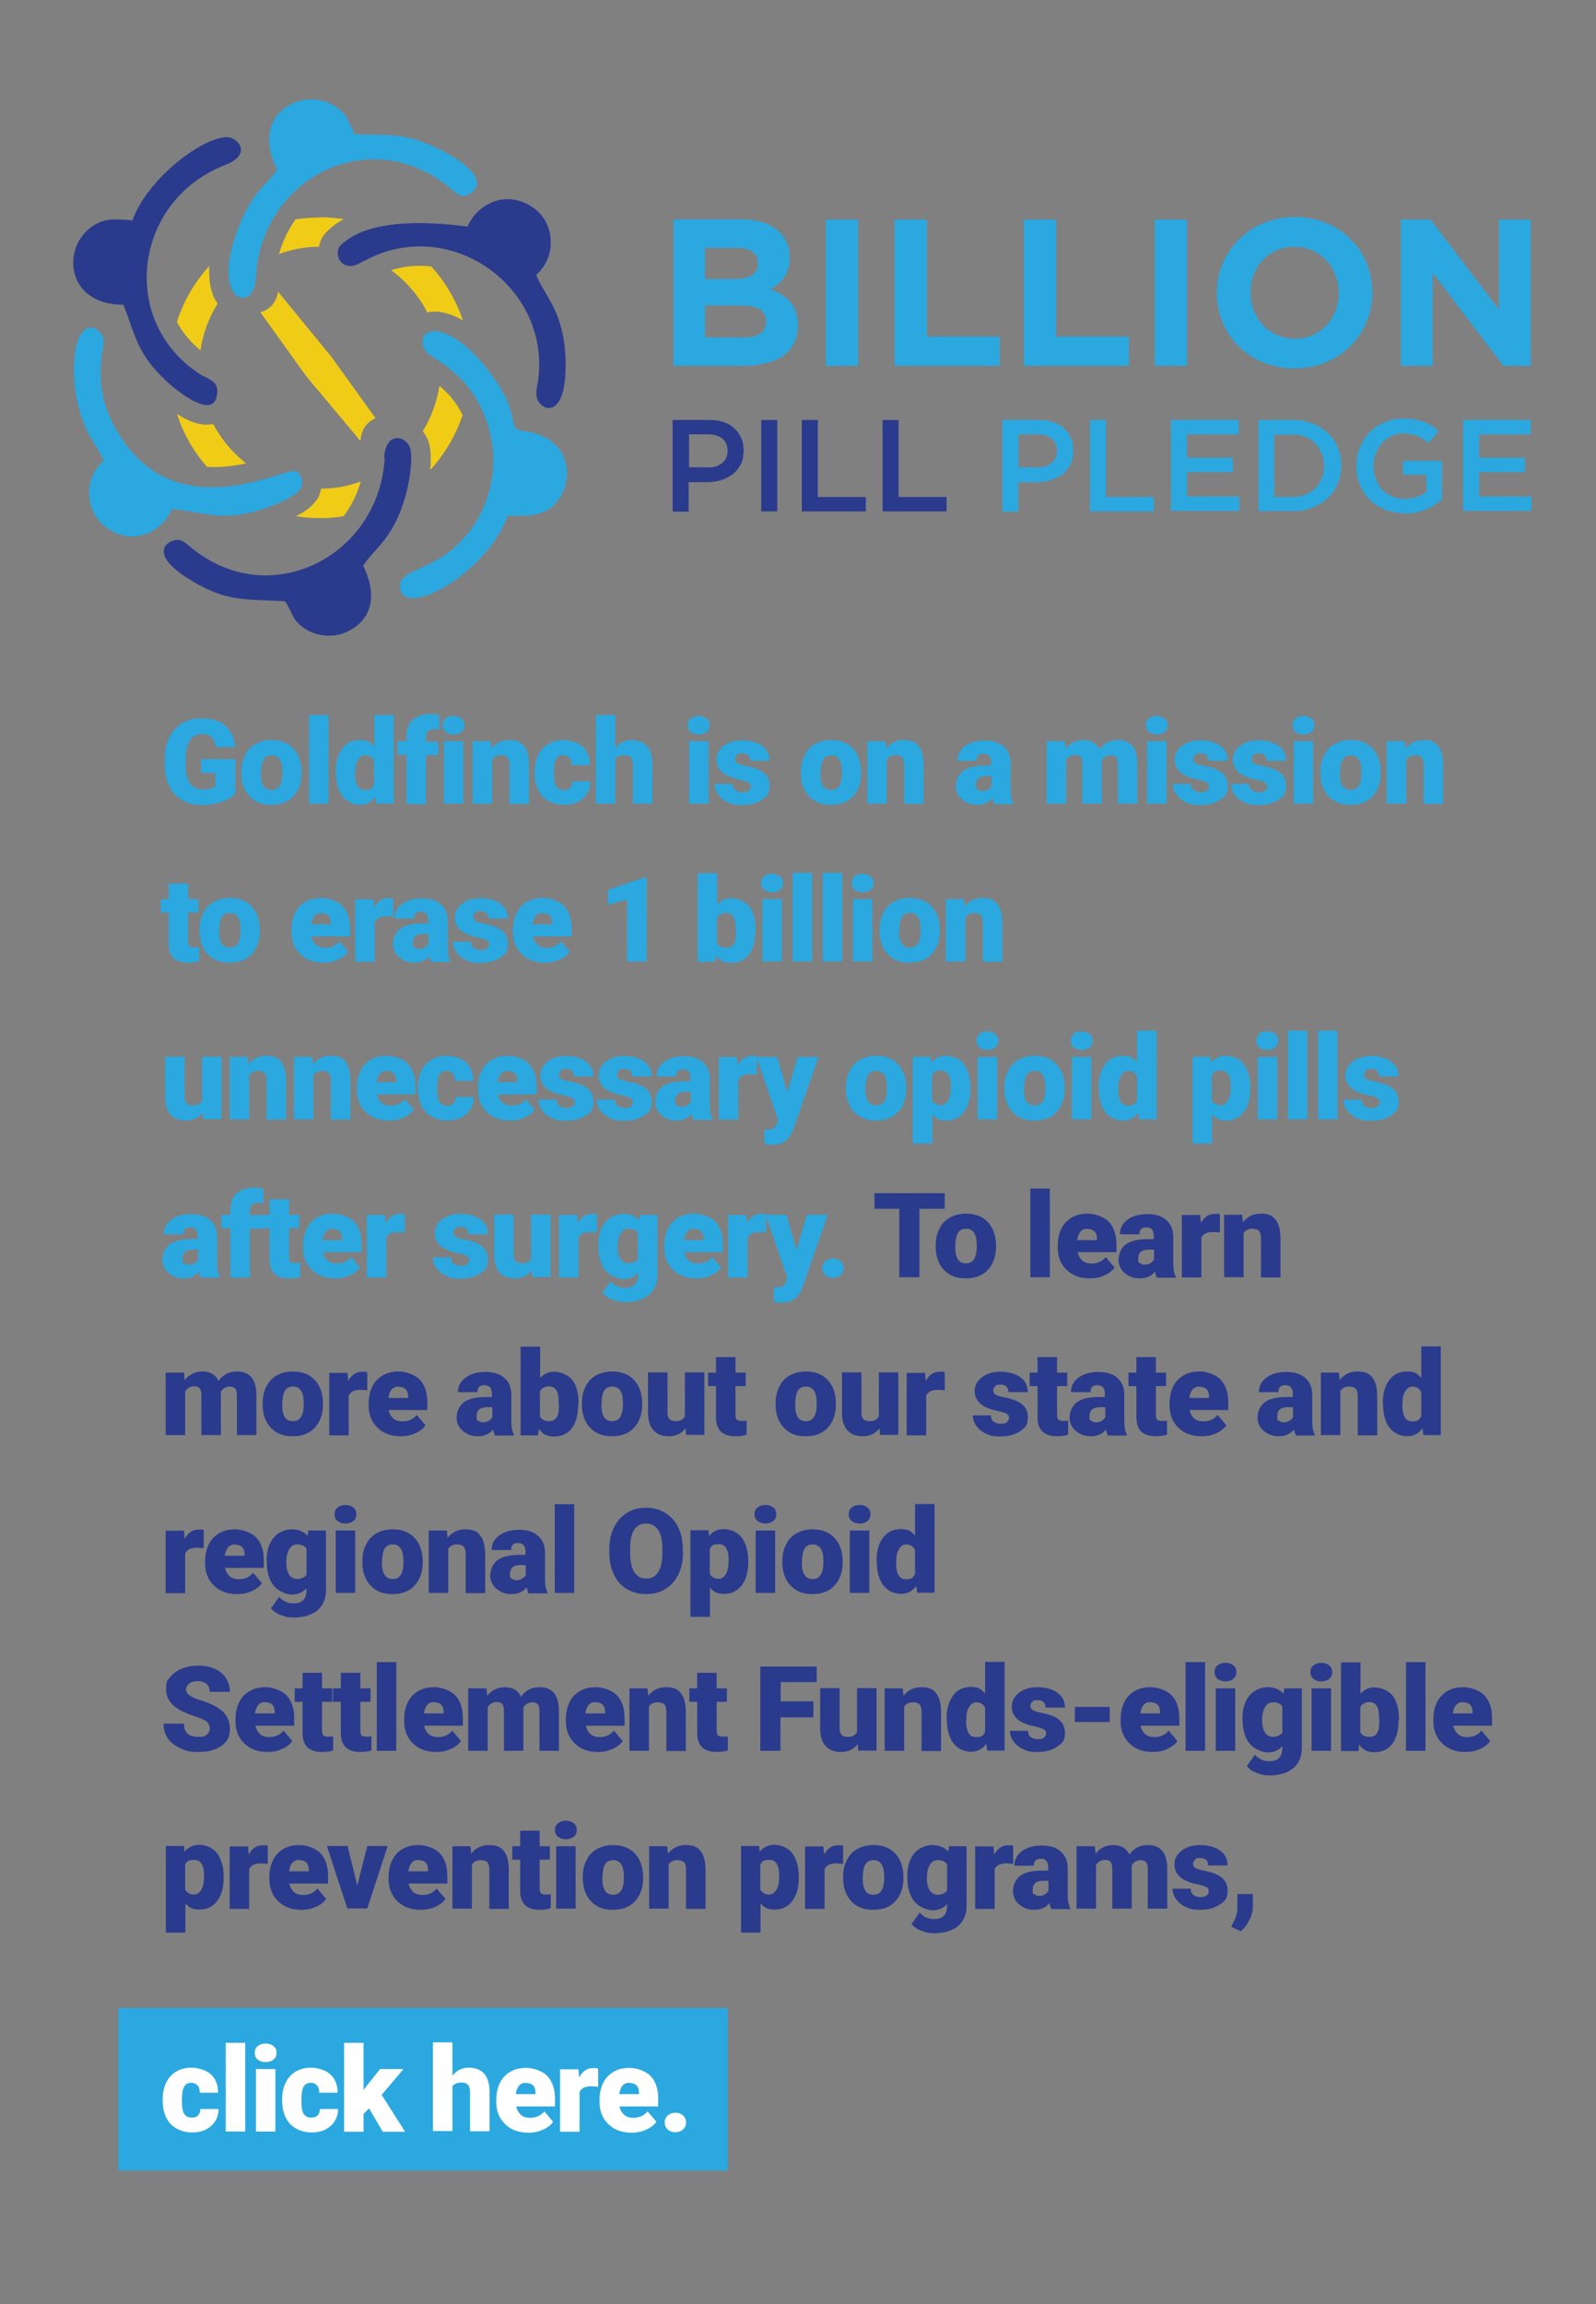 <?xml version="1.0" encoding="UTF-8"?>
<svg id="Layer_1" xmlns="http://www.w3.org/2000/svg" version="1.1" viewBox="0 0 687.9 992.6">
  <rect x="0" y="0" width="687.9" height="992.6" fill="#808080" stroke="none"/>
  <!-- Generator: Adobe Illustrator 29.5.1, SVG Export Plug-In . SVG Version: 2.1.0 Build 141)  -->
  <defs>
    <style>
      .st0, .st1 {
        fill: #2ba8e0;
      }

      .st0, .st2, .st3 {
        fill-rule: evenodd;
      }

      .st4, .st2 {
        fill: #2a3b8d;
      }

      .st5 {
        fill: #fff;
      }

      .st3 {
        fill: #f1cc17;
      }
    </style>
  </defs>
  <rect class="st1" x="51" y="865" width="262.7" height="70"/>
  <g>
    <path class="st4" d="M305.1,201.4c2.6,0,4.7-.7,6.2-2s2.3-3,2.3-5.1h0c0-2.4-.8-4.2-2.3-5.4s-3.6-1.8-6.2-1.8h-8.1v14.2h8.1ZM290.1,180.9h15.5c2.3,0,4.4.3,6.2.9,1.9.6,3.4,1.5,4.7,2.7,1.3,1.2,2.3,2.6,3,4.2.7,1.6,1,3.4,1,5.4h0c0,2.3-.4,4.3-1.2,5.9s-2,3.1-3.4,4.2c-1.4,1.1-3.1,2-5,2.6s-4,.9-6.2.9h-7.9v12.7h-6.9v-39.4h.2ZM328.1,180.9h6.9v39.4h-6.9v-39.4h0ZM345.6,180.9h6.9v33.2h20.7v6.2h-27.6v-39.4h0ZM380.4,180.9h6.9v33.2h20.7v6.2h-27.6v-39.4h0Z"/>
    <path class="st1" d="M447.1,201.4c2.6,0,4.7-.7,6.2-2s2.3-3,2.3-5.1h0c0-2.4-.8-4.2-2.3-5.4s-3.6-1.8-6.2-1.8h-8.1v14.2h8.1ZM432.2,180.9h15.5c2.3,0,4.4.3,6.2.9,1.9.6,3.4,1.5,4.7,2.7,1.3,1.2,2.3,2.6,3,4.2.7,1.6,1,3.4,1,5.4h0c0,2.3-.4,4.3-1.2,5.9s-2,3.1-3.4,4.2c-1.4,1.1-3.1,2-5,2.6s-4,.9-6.2.9h-7.9v12.7h-6.9v-39.4h.2ZM469.8,180.9h6.9v33.2h20.7v6.2h-27.6v-39.4h0ZM504.7,180.9h29.2v6.2h-22.3v10.1h19.8v6.2h-19.8v10.5h22.6v6.2h-29.5v-39.4h0v.2ZM557,214.1c2.1,0,3.9-.3,5.6-1,1.7-.7,3.1-1.6,4.3-2.8s2.1-2.6,2.8-4.2c.7-1.6,1-3.4,1-5.3h0c0-2-.3-3.8-1-5.5s-1.6-3.1-2.8-4.3-2.6-2.1-4.3-2.8-3.6-1-5.6-1h-7.8v26.9h7.8ZM542.4,180.9h14.7c3.1,0,5.9.5,8.5,1.5s4.8,2.4,6.7,4.1c1.9,1.8,3.3,3.8,4.3,6.2s1.5,5,1.5,7.7h0c0,2.9-.5,5.5-1.5,7.9s-2.5,4.5-4.3,6.2c-1.9,1.8-4.1,3.2-6.7,4.2-2.6,1-5.4,1.5-8.5,1.5h-14.7v-39.4h0ZM605.1,221c-3.1,0-5.9-.5-8.4-1.6s-4.7-2.5-6.5-4.3-3.2-4-4.1-6.4c-1-2.5-1.5-5.1-1.5-8h0c0-2.9.5-5.5,1.5-7.9s2.4-4.6,4.2-6.5,4-3.3,6.5-4.4,5.2-1.6,8.2-1.6,3.3.1,4.7.4c1.4.2,2.7.6,3.9,1s2.3,1,3.4,1.7c1.1.7,2.1,1.4,3.1,2.3l-4.4,5.2c-.8-.6-1.5-1.2-2.3-1.8-.8-.5-1.6-1-2.5-1.3-.9-.4-1.8-.6-2.8-.8s-2.2-.3-3.4-.3c-1.8,0-3.5.4-5,1.1s-2.9,1.8-4,3c-1.1,1.3-2,2.7-2.7,4.4s-1,3.5-1,5.4h0c0,2.1.3,4,1,5.8.6,1.7,1.5,3.2,2.7,4.5s2.6,2.2,4.2,2.9c1.6.7,3.5,1.1,5.5,1.1s3.6-.3,5.2-.8,3-1.3,4.2-2.2v-7.4h-10.1v-6h16.8v16.6c-1,.8-2.1,1.6-3.2,2.4s-2.5,1.4-3.8,2-2.8,1-4.4,1.3c-1.6.3-3.2.5-5,.5h0v-.3ZM630.6,180.9h29.2v6.2h-22.3v10.1h19.8v6.2h-19.8v10.5h22.6v6.2h-29.5v-39.4h0v.2Z"/>
    <path class="st1" d="M290.3,157.6h30c14.2,0,23.6-5.8,23.6-17.3v-.2c0-8.5-4.5-12.7-11.8-15.5,4.5-2.5,8.3-6.5,8.3-13.6v-.2c0-4.3-1.4-7.8-4.3-10.7-3.6-3.6-9.3-5.6-16.5-5.6h-29.3v63h0ZM303.9,120.1v-13.3h13.7c5.9,0,9.1,2.3,9.1,6.5v.2c0,4.7-3.9,6.7-10,6.7h-12.8ZM303.9,145.5v-13.9h16c7.1,0,10.3,2.6,10.3,6.8v.2c0,4.7-3.7,6.8-9.8,6.8h-16.5ZM356,157.6h13.9v-63h-13.9v63h0ZM385.6,157.6h45.3v-12.6h-31.4v-50.4h-13.9v63h0ZM441.3,157.6h45.3v-12.6h-31.4v-50.4h-13.9v63h0ZM497.7,157.6h13.9v-63h-13.9v63h0ZM557.9,158.7c19.5,0,33.6-14.7,33.6-32.6v-.2c0-17.9-14-32.4-33.4-32.4s-33.6,14.7-33.6,32.6v.2c0,17.9,14,32.4,33.4,32.4h0ZM558.1,145.9c-11.2,0-19.1-9-19.1-19.8v-.2c0-10.8,7.7-19.6,18.9-19.6s19.1,9,19.1,19.8v.2c0,10.8-7.7,19.6-18.9,19.6h0ZM603.8,157.6h13.7v-40.1l30.5,40.1h11.8v-63h-13.7v38.8l-29.5-38.8h-12.8v63h0Z"/>
    <path class="st3" d="M119.9,125.7l23,28.1,19,26.4c-3.8,1.4-6.4,5.2-6.5,9.8l-23.3-27.8-19.9-27.7c3.9-.9,7-4.3,7.6-8.7h.1Z"/>
    <path class="st3" d="M137.9,93.6c3.5,0,6.9.3,10.2.8-2.9,1.6-5.6,3.6-7.8,6l-1.3,1.7c-.8,1.4-1.3,2.8-1.5,4.2-6,0-11.8,1.1-17.2,3.1,1.5-5.6,4-10.6,7.1-14.9,3.4-.5,6.9-.8,10.5-.8h0ZM185.8,114.7c6.1,6.7,10.8,14.6,13.7,23.3-3.2-1.8-6.1-2.9-8.7-3.4-2.3-.5-4.6-.5-6.6,0-3.7-7.2-9.1-13.4-15.6-18.2,5.7-1.8,11.5-2.3,17.1-1.6h.1ZM199.4,178.8c-3,8.9-7.8,16.9-14,23.7.4-3.9.4-7.7-.3-10.8-.5-2.2-1.5-4.2-2.9-5.9,3.6-5.9,6.1-12.5,7.2-19.6,3.3,2.8,6.8,6.4,9.4,11.5.2.4.4.8.6,1.1h0ZM148.1,222.4c-3.3.5-6.7.8-10.2.8s-6.9-.3-10.3-.8c.4-.2.7-.4,1.1-.6,3.5-1.9,6.6-4.3,8.1-7h.1c.8-1.5,1.2-2.9,1.5-4.3,6,0,11.8-1.1,17.1-3.1-1.6,5.6-4.1,10.6-7.4,15h0ZM89.2,201.1c-5.8-6.6-10.2-14.3-12.9-22.8.9.6,1.8,1.1,2.6,1.6,3,1.6,6.1,2.8,9.1,3,1.4.1,2.7,0,3.9-.2,3.5,6.6,8.3,12.3,14.2,16.9-5.1,1.1-10.9,1.9-16.9,1.5h0ZM152.2,105.4h0ZM76.3,138.5c2.9-9,7.7-17.1,13.9-23.9-.3,5.5.5,9.8,1.8,13,.5,1.2,1.1,2.2,1.8,3.2-3.8,6-6.3,12.8-7.4,20.1-4.4-3.6-7.8-7.8-10.2-12.3h0Z"/>
    <path class="st0" d="M119.5,73c-4.4,6.4-9.9,9-15.5,22.1-15.1,35,5.5,40.8,6.3,24.5,2-41.9,47.5-66.8,82.4-39.6,4.9,3.8,6.8,7,12.3,1.3,3.9-7.5-13.4-16.1-18.9-18.5-12.8-5.7-18.4-4.4-33-5-3.5-5.6-2.8-8.2-8.8-12.1-4.6-3-11.7-3.9-17.2-1.6-11.9,5.1-13.8,16.7-7.7,28.8h0Z"/>
    <path class="st2" d="M87.8,162c3.2,1.9,6.4,2.7,5.8,7.7-1.4,12.5-19.3-3-22.5-6.1-12.4-11.8-12.9-19.9-17.9-32.3-25.2,0-26.9-25.4-12.8-34.2,5.5-3.4,9.9-2.6,16.7-2.2,6.5-18.2,30.7-36.2,41-35.8,4.5.2,10.8,7.4-1.1,12-39.9,15.5-46.3,68.8-9.2,91.1h0v-.2Z"/>
    <path class="st2" d="M157.2,112.2c-2.8,1.5-5.5,3.5-8.9,1.7-2.4-1.3-3.6-4.7-2-7.7,12.6-13.3,42.7-10.2,55.2-8.6,4.4-10.1,17.2-16.3,28.8-7.8,8.8,6.5,9.8,20.8.8,28.6,3.7,9.2,11.7,15.5,12.6,35.3,1.1,23.8-7.7,24.6-11.4,19.6-1.9-2.5-.9-6.1-.4-9.2,5.7-40.8-38.4-71.6-74.7-51.8h0Z"/>
    <path class="st0" d="M127.5,202.9c2.4,1.3,3.6,4.8,2,7.7-1.6,2.9-10.1,6.6-14.8,8.2-17.2,5.9-23.9,2.6-40.5.4-4.6,10.2-17.2,16.5-28.7,7.8-8.7-6.5-9.9-20.9-.8-28.5-1.9-4.8-5.9-9.4-8.3-15.5-2.3-5.9-4-12.3-4.4-19.8-1.2-23.9,7.9-24.5,11.5-19.6,2.1,2.8.8,5.7.4,9.2-1.6,12,.6,20.9,3.9,27.8,24,50.3,75.5,20.1,79.7,22.4h0Z"/>
    <path class="st2" d="M165.6,197.2c.6-11.9,9.9-9.5,11.3-3.7,1.2,5.3-.9,16.3-2.4,21.2-5.5,17.9-12.8,21.1-18,29,6.3,12.6,4.1,23.7-7.7,28.8-5.4,2.3-12.5,1.5-17.1-1.5-6-3.9-5.2-6.4-8.8-12-18.5-.9-25.4,0-39.9-8.6-21.1-12.5-9.8-18.4-5.9-17.8,2.5.4,4.9,3.1,6.8,4.5,34.2,26.2,79.9,1.3,81.9-40h-.2Z"/>
    <path class="st0" d="M201.4,230c-12.4,15.9-29.1,14.7-29,22.4.1,15.2,37.1-4.8,46.5-30.3,11.6.5,18-.4,22.8-8.4,5.8-9.6,2.8-25.6-15.4-27.9-9.9-1.2,1.2-6.3-18.6-29.6-15.6-18.4-28.9-15.6-24.8-5.8,1.5,3.6,15.2,7.7,23.5,23.4,9.8,18.5,8,39.7-4.9,56.3h-.1Z"/>
  </g>
  <g>
    <path class="st1" d="M101.4,341.8c-1.3,1.5-3.3,2.7-5.9,3.6s-5.4,1.4-8.5,1.4c-4.7,0-8.5-1.5-11.4-4.4-2.8-2.9-4.4-6.9-4.6-12.1v-3.1c0-3.6.6-6.7,1.9-9.4,1.3-2.7,3.1-4.7,5.4-6.2,2.3-1.4,5.1-2.2,8.2-2.2,4.5,0,8,1,10.5,3.1,2.5,2.1,4,5.2,4.4,9.3h-8.4c-.3-2-.9-3.5-1.9-4.3-1-.9-2.4-1.3-4.2-1.3s-3.9.9-5.1,2.8c-1.2,1.9-1.8,4.5-1.8,8v2.2c0,3.6.6,6.3,1.9,8.2,1.2,1.8,3.2,2.7,5.8,2.7s4-.5,5.1-1.5v-5.6h-6.1v-6h14.8v14.9Z"/>
    <path class="st1" d="M104,332.5c0-2.7.5-5.1,1.6-7.2,1-2.1,2.5-3.7,4.5-4.8,2-1.1,4.3-1.7,6.9-1.7,4,0,7.2,1.2,9.5,3.7s3.5,5.9,3.5,10.2v.3c0,4.2-1.2,7.5-3.5,10-2.3,2.5-5.5,3.7-9.5,3.7s-6.9-1.1-9.2-3.4c-2.3-2.3-3.6-5.4-3.8-9.4v-1.4ZM112.4,333.1c0,2.5.4,4.3,1.2,5.5.8,1.2,1.9,1.7,3.5,1.7,3,0,4.5-2.3,4.6-6.9v-.8c0-4.8-1.5-7.2-4.6-7.2s-4.3,2.1-4.6,6.3v1.5Z"/>
    <path class="st1" d="M141.6,346.2h-8.4v-38.2h8.4v38.2Z"/>
    <path class="st1" d="M144.7,332.6c0-4.3.9-7.6,2.8-10.1,1.8-2.5,4.4-3.7,7.7-3.7s4.4.9,6.1,2.8v-13.6h8.4v38.2h-7.5l-.4-2.9c-1.7,2.3-3.9,3.4-6.6,3.4s-5.7-1.2-7.6-3.7c-1.9-2.5-2.8-6-2.8-10.5ZM153,333.1c0,4.8,1.4,7.2,4.2,7.2s3.2-.8,4-2.3v-10.3c-.8-1.6-2.1-2.4-3.9-2.4s-4,2.1-4.2,6.3v1.5Z"/>
    <path class="st1" d="M175.2,346.2v-21.1h-3.9v-5.8h3.9v-2.1c0-3.1.9-5.5,2.7-7.1s4.3-2.5,7.6-2.5,2.5.2,3.9.5v6.2c-.5-.1-1.2-.2-2-.2-2.5,0-3.8,1.1-3.8,3.3v2.1h5.3v5.8h-5.3v21.1h-8.4Z"/>
    <path class="st1" d="M190.8,312.4c0-1.2.4-2.2,1.3-2.9.9-.8,2-1.1,3.4-1.1s2.5.4,3.4,1.1c.9.8,1.3,1.7,1.3,2.9s-.4,2.2-1.3,2.9c-.9.8-2,1.1-3.4,1.1s-2.5-.4-3.4-1.1c-.9-.8-1.3-1.7-1.3-2.9ZM199.7,346.2h-8.4v-26.9h8.4v26.9Z"/>
    <path class="st1" d="M211.5,319.3l.3,3.2c1.9-2.4,4.4-3.7,7.7-3.7s4.9.8,6.3,2.5c1.4,1.7,2.1,4.2,2.2,7.6v17.4h-8.4v-17c0-1.4-.3-2.4-.8-3s-1.5-1-3-1-2.9.6-3.7,1.9v19h-8.4v-26.9h7.9Z"/>
    <path class="st1" d="M243,340.3c1.2,0,2.1-.3,2.7-1,.6-.6,1-1.5.9-2.7h7.9c0,3-1.1,5.4-3.2,7.3-2.1,1.9-4.8,2.8-8.2,2.8s-7-1.2-9.3-3.7c-2.3-2.5-3.4-5.9-3.4-10.2v-.3c0-2.7.5-5.1,1.5-7.2,1-2.1,2.5-3.7,4.3-4.8,1.9-1.1,4.1-1.7,6.7-1.7s6.3,1,8.3,2.9,3.1,4.6,3.1,7.9h-7.9c0-1.4-.3-2.5-1-3.2s-1.6-1.1-2.7-1.1c-2.2,0-3.4,1.4-3.8,4.2-.1.9-.2,2.1-.2,3.6,0,2.7.3,4.6,1,5.6s1.7,1.6,3.1,1.6Z"/>
    <path class="st1" d="M265.3,322.2c1.8-2.3,4.1-3.4,6.9-3.4s5.2.9,6.7,2.6c1.5,1.8,2.3,4.4,2.3,7.8v17h-8.4v-16.8c0-1.4-.3-2.5-.9-3.1-.6-.7-1.6-1-3-1s-2.9.5-3.7,1.6v19.3h-8.4v-38.2h8.4v14.2Z"/>
    <path class="st1" d="M296.4,312.4c0-1.2.4-2.2,1.3-2.9.9-.8,2-1.1,3.4-1.1s2.5.4,3.4,1.1c.9.8,1.3,1.7,1.3,2.9s-.4,2.2-1.3,2.9c-.9.8-2,1.1-3.4,1.1s-2.5-.4-3.4-1.1c-.9-.8-1.3-1.7-1.3-2.9ZM305.4,346.2h-8.4v-26.9h8.4v26.9Z"/>
    <path class="st1" d="M323.6,338.7c0-.7-.4-1.3-1.1-1.7-.7-.4-2.2-.9-4.3-1.3-2.1-.5-3.8-1.1-5.2-1.8-1.4-.8-2.4-1.7-3.1-2.8-.7-1.1-1.1-2.3-1.1-3.7,0-2.5,1-4.5,3.1-6.1s4.7-2.4,8-2.4,6.4.8,8.6,2.4c2.2,1.6,3.2,3.7,3.2,6.4h-8.4c0-2.2-1.1-3.2-3.4-3.2s-1.6.2-2.2.7c-.6.5-.9,1.1-.9,1.8s.4,1.4,1.1,1.8c.7.5,1.9.8,3.5,1.1,1.6.3,3,.7,4.2,1.1,4.1,1.4,6.1,3.9,6.1,7.5s-1.1,4.5-3.3,6c-2.2,1.5-5,2.3-8.5,2.3s-4.4-.4-6.2-1.2-3.2-2-4.2-3.4c-1-1.4-1.5-2.9-1.5-4.5h7.8c0,1.2.4,2.2,1.2,2.7.8.6,1.8.9,3.1.9s2-.2,2.6-.7c.6-.5.9-1.1.9-1.8Z"/>
    <path class="st1" d="M345.2,332.5c0-2.7.5-5.1,1.6-7.2,1-2.1,2.5-3.7,4.5-4.8,2-1.1,4.3-1.7,6.9-1.7,4,0,7.2,1.2,9.5,3.7s3.5,5.9,3.5,10.2v.3c0,4.2-1.2,7.5-3.5,10-2.3,2.5-5.5,3.7-9.5,3.7s-6.9-1.1-9.2-3.4c-2.3-2.3-3.6-5.4-3.8-9.4v-1.4ZM353.6,333.1c0,2.5.4,4.3,1.2,5.5.8,1.2,1.9,1.7,3.5,1.7,3,0,4.5-2.3,4.6-6.9v-.8c0-4.8-1.5-7.2-4.6-7.2s-4.3,2.1-4.6,6.3v1.5Z"/>
    <path class="st1" d="M381.6,319.3l.3,3.2c1.9-2.4,4.4-3.7,7.7-3.7s4.9.8,6.3,2.5c1.4,1.7,2.1,4.2,2.2,7.6v17.4h-8.4v-17c0-1.4-.3-2.4-.8-3s-1.5-1-3-1-2.9.6-3.7,1.9v19h-8.4v-26.9h7.9Z"/>
    <path class="st1" d="M428.5,346.2c-.3-.5-.6-1.4-.8-2.4-1.5,1.9-3.7,2.9-6.5,2.9s-4.7-.8-6.5-2.3c-1.8-1.5-2.7-3.5-2.7-5.8s1.1-5.1,3.2-6.6,5.3-2.2,9.4-2.2h2.6v-1.4c0-2.5-1.1-3.7-3.2-3.7s-3,1-3,3h-8.4c0-2.6,1.1-4.7,3.3-6.3,2.2-1.6,5-2.4,8.5-2.4s6.2.8,8.1,2.5c2,1.7,3,4,3.1,6.9v11.9c0,2.5.4,4.4,1.1,5.7v.4h-8.4ZM423.3,340.8c1,0,1.9-.2,2.6-.7s1.2-1,1.5-1.5v-4.3h-2.4c-2.9,0-4.4,1.3-4.4,3.9s.3,1.4.8,1.9c.5.5,1.2.7,2,.7Z"/>
    <path class="st1" d="M459,319.3l.3,3.2c1.9-2.4,4.5-3.7,7.7-3.7s5.7,1.4,6.9,4.1c1.8-2.7,4.5-4.1,7.9-4.1,5.5,0,8.3,3.3,8.4,9.9v17.5h-8.4v-17c0-1.4-.2-2.4-.7-3-.5-.6-1.3-.9-2.5-.9s-2.9.7-3.7,2.2v.3s0,18.4,0,18.4h-8.4v-17c0-1.4-.2-2.4-.7-3.1-.4-.6-1.3-.9-2.6-.9s-2.8.7-3.7,2.2v18.8h-8.4v-26.9h7.9Z"/>
    <path class="st1" d="M493.9,312.4c0-1.2.4-2.2,1.3-2.9.9-.8,2-1.1,3.4-1.1s2.5.4,3.4,1.1c.9.8,1.3,1.7,1.3,2.9s-.4,2.2-1.3,2.9c-.9.8-2,1.1-3.4,1.1s-2.5-.4-3.4-1.1c-.9-.8-1.3-1.7-1.3-2.9ZM502.8,346.2h-8.4v-26.9h8.4v26.9Z"/>
    <path class="st1" d="M521.1,338.7c0-.7-.4-1.3-1.1-1.7-.7-.4-2.2-.9-4.3-1.3-2.1-.5-3.8-1.1-5.2-1.8-1.4-.8-2.4-1.7-3.1-2.8-.7-1.1-1.1-2.3-1.1-3.7,0-2.5,1-4.5,3.1-6.1s4.7-2.4,8-2.4,6.4.8,8.6,2.4c2.2,1.6,3.2,3.7,3.2,6.4h-8.4c0-2.2-1.1-3.2-3.4-3.2s-1.6.2-2.2.7c-.6.5-.9,1.1-.9,1.8s.4,1.4,1.1,1.8c.7.5,1.9.8,3.5,1.1,1.6.3,3,.7,4.2,1.1,4.1,1.4,6.1,3.9,6.1,7.5s-1.1,4.5-3.3,6c-2.2,1.5-5,2.3-8.5,2.3s-4.4-.4-6.2-1.2-3.2-2-4.2-3.4c-1-1.4-1.5-2.9-1.5-4.5h7.8c0,1.2.4,2.2,1.2,2.7.8.6,1.8.9,3.1.9s2-.2,2.6-.7c.6-.5.9-1.1.9-1.8Z"/>
    <path class="st1" d="M546.2,338.7c0-.7-.4-1.3-1.1-1.7-.7-.4-2.2-.9-4.3-1.3-2.1-.5-3.8-1.1-5.2-1.8-1.4-.8-2.4-1.7-3.1-2.8-.7-1.1-1.1-2.3-1.1-3.7,0-2.5,1-4.5,3.1-6.1s4.7-2.4,8-2.4,6.4.8,8.6,2.4c2.2,1.6,3.2,3.7,3.2,6.4h-8.4c0-2.2-1.1-3.2-3.4-3.2s-1.6.2-2.2.7c-.6.5-.9,1.1-.9,1.8s.4,1.4,1.1,1.8c.7.5,1.9.8,3.5,1.1,1.6.3,3,.7,4.2,1.1,4.1,1.4,6.1,3.9,6.1,7.5s-1.1,4.5-3.3,6c-2.2,1.5-5,2.3-8.5,2.3s-4.4-.4-6.2-1.2-3.2-2-4.2-3.4c-1-1.4-1.5-2.9-1.5-4.5h7.8c0,1.2.4,2.2,1.2,2.7.8.6,1.8.9,3.1.9s2-.2,2.6-.7c.6-.5.9-1.1.9-1.8Z"/>
    <path class="st1" d="M557.1,312.4c0-1.2.4-2.2,1.3-2.9.9-.8,2-1.1,3.4-1.1s2.5.4,3.4,1.1c.9.8,1.3,1.7,1.3,2.9s-.4,2.2-1.3,2.9c-.9.8-2,1.1-3.4,1.1s-2.5-.4-3.4-1.1c-.9-.8-1.3-1.7-1.3-2.9ZM566,346.2h-8.4v-26.9h8.4v26.9Z"/>
    <path class="st1" d="M569.1,332.5c0-2.7.5-5.1,1.6-7.2,1-2.1,2.5-3.7,4.5-4.8,2-1.1,4.3-1.7,6.9-1.7,4,0,7.2,1.2,9.5,3.7s3.5,5.9,3.5,10.2v.3c0,4.2-1.2,7.5-3.5,10-2.3,2.5-5.5,3.7-9.5,3.7s-6.9-1.1-9.2-3.4c-2.3-2.3-3.6-5.4-3.8-9.4v-1.4ZM577.5,333.1c0,2.5.4,4.3,1.2,5.5.8,1.2,1.9,1.7,3.5,1.7,3,0,4.5-2.3,4.6-6.9v-.8c0-4.8-1.5-7.2-4.6-7.2s-4.3,2.1-4.6,6.3v1.5Z"/>
    <path class="st1" d="M605.5,319.3l.3,3.2c1.9-2.4,4.4-3.7,7.7-3.7s4.9.8,6.3,2.5c1.4,1.7,2.1,4.2,2.2,7.6v17.4h-8.4v-17c0-1.4-.3-2.4-.8-3s-1.5-1-3-1-2.9.6-3.7,1.9v19h-8.4v-26.9h7.9Z"/>
    <path class="st1" d="M81.1,380.6v6.7h4.4v5.8h-4.4v12.3c0,1,.2,1.7.5,2.1.4.4,1.1.6,2.2.6s1.5,0,2.1-.1v6c-1.5.5-3.1.7-4.7.7-2.9,0-5-.7-6.4-2-1.4-1.4-2.1-3.4-2.1-6.2v-13.4h-3.4v-5.8h3.4v-6.7h8.4Z"/>
    <path class="st1" d="M86,400.5c0-2.7.5-5.1,1.6-7.2,1-2.1,2.5-3.7,4.5-4.8,2-1.1,4.3-1.7,6.9-1.7,4,0,7.2,1.2,9.5,3.7s3.5,5.9,3.5,10.2v.3c0,4.2-1.2,7.5-3.5,10-2.3,2.5-5.5,3.7-9.5,3.7s-6.9-1.1-9.2-3.4c-2.3-2.3-3.6-5.4-3.8-9.4v-1.4ZM94.4,401c0,2.5.4,4.3,1.2,5.5.8,1.2,1.9,1.7,3.5,1.7,3,0,4.5-2.3,4.6-6.9v-.8c0-4.8-1.5-7.2-4.6-7.2s-4.3,2.1-4.6,6.3v1.5Z"/>
    <path class="st1" d="M139.4,414.7c-4.1,0-7.5-1.2-10-3.7-2.6-2.5-3.8-5.7-3.8-9.6v-.7c0-2.8.5-5.2,1.5-7.3,1-2.1,2.5-3.7,4.5-4.9,2-1.2,4.3-1.7,7-1.7s6.8,1.2,9,3.5c2.2,2.3,3.3,5.6,3.3,9.8v3.3h-16.7c.3,1.5,1,2.7,2,3.6,1,.9,2.3,1.3,3.9,1.3,2.7,0,4.7-.9,6.2-2.8l3.8,4.5c-1,1.4-2.5,2.6-4.4,3.4-1.9.9-4,1.3-6.2,1.3ZM138.5,393.3c-2.5,0-3.9,1.6-4.4,4.9h8.5v-.6c0-1.3-.3-2.4-1-3.1s-1.7-1.1-3.1-1.1Z"/>
    <path class="st1" d="M169.4,394.9l-2.8-.2c-2.6,0-4.3.8-5.1,2.5v17.1h-8.4v-26.9h7.9l.3,3.5c1.4-2.6,3.4-4,5.9-4s1.7,0,2.3.3v7.8Z"/>
    <path class="st1" d="M185.9,414.2c-.3-.5-.6-1.4-.8-2.4-1.5,1.9-3.7,2.9-6.5,2.9s-4.7-.8-6.5-2.3c-1.8-1.5-2.7-3.5-2.7-5.8s1.1-5.1,3.2-6.6,5.3-2.2,9.4-2.2h2.6v-1.4c0-2.5-1.1-3.7-3.2-3.7s-3,1-3,3h-8.4c0-2.6,1.1-4.7,3.3-6.3,2.2-1.6,5-2.4,8.5-2.4s6.2.8,8.1,2.5c2,1.7,3,4,3.1,6.9v11.9c0,2.5.4,4.4,1.1,5.7v.4h-8.4ZM180.6,408.8c1,0,1.9-.2,2.6-.7s1.2-1,1.5-1.5v-4.3h-2.4c-2.9,0-4.4,1.3-4.4,3.9s.3,1.4.8,1.9c.5.5,1.2.7,2,.7Z"/>
    <path class="st1" d="M210.8,406.7c0-.7-.4-1.3-1.1-1.7-.7-.4-2.2-.9-4.3-1.3-2.1-.5-3.8-1.1-5.2-1.8-1.4-.8-2.4-1.7-3.1-2.8-.7-1.1-1.1-2.3-1.1-3.7,0-2.5,1-4.5,3.1-6.1s4.7-2.4,8-2.4,6.4.8,8.6,2.4c2.2,1.6,3.2,3.7,3.2,6.4h-8.4c0-2.2-1.1-3.2-3.4-3.2s-1.6.2-2.2.7c-.6.5-.9,1.1-.9,1.8s.4,1.4,1.1,1.8c.7.5,1.9.8,3.5,1.1,1.6.3,3,.7,4.2,1.1,4.1,1.4,6.1,3.9,6.1,7.5s-1.1,4.5-3.3,6c-2.2,1.5-5,2.3-8.5,2.3s-4.4-.4-6.2-1.2-3.2-2-4.2-3.4c-1-1.4-1.5-2.9-1.5-4.5h7.8c0,1.2.4,2.2,1.2,2.7.8.6,1.8.9,3.1.9s2-.2,2.6-.7c.6-.5.9-1.1.9-1.8Z"/>
    <path class="st1" d="M234.9,414.7c-4.1,0-7.5-1.2-10-3.7-2.6-2.5-3.8-5.7-3.8-9.6v-.7c0-2.8.5-5.2,1.5-7.3,1-2.1,2.5-3.7,4.5-4.9,2-1.2,4.3-1.7,7-1.7s6.8,1.2,9,3.5c2.2,2.3,3.3,5.6,3.3,9.8v3.3h-16.7c.3,1.5,1,2.7,2,3.6,1,.9,2.3,1.3,3.9,1.3,2.7,0,4.7-.9,6.2-2.8l3.8,4.5c-1,1.4-2.5,2.6-4.4,3.4-1.9.9-4,1.3-6.2,1.3ZM233.9,393.3c-2.5,0-3.9,1.6-4.4,4.9h8.5v-.6c0-1.3-.3-2.4-1-3.1s-1.7-1.1-3.1-1.1Z"/>
    <path class="st1" d="M278.7,414.2h-8.4v-26.8l-8.3,2.4v-6.4l15.9-5.5h.8v36.3Z"/>
    <path class="st1" d="M325.5,401c0,4.4-.9,7.8-2.7,10.2-1.8,2.4-4.4,3.6-7.7,3.6s-4.9-1.1-6.6-3.3l-.3,2.8h-7.5v-38.2h8.4v13.5c1.6-1.8,3.6-2.7,6.1-2.7s5.9,1.2,7.8,3.6c1.8,2.4,2.7,5.8,2.7,10.2v.4ZM317.1,400.5c0-2.6-.3-4.4-1-5.5s-1.7-1.7-3.2-1.7-3.2.7-3.9,2.2v10.7c.7,1.4,2,2.1,4,2.1s3.2-1,3.8-2.9c.3-.9.4-2.6.4-4.9Z"/>
    <path class="st1" d="M328.1,380.4c0-1.2.4-2.2,1.3-2.9.9-.8,2-1.1,3.4-1.1s2.5.4,3.4,1.1c.9.8,1.3,1.7,1.3,2.9s-.4,2.2-1.3,2.9c-.9.8-2,1.1-3.4,1.1s-2.5-.4-3.4-1.1c-.9-.8-1.3-1.7-1.3-2.9ZM337,414.2h-8.4v-26.9h8.4v26.9Z"/>
    <path class="st1" d="M350,414.2h-8.4v-38.2h8.4v38.2Z"/>
    <path class="st1" d="M363,414.2h-8.4v-38.2h8.4v38.2Z"/>
    <path class="st1" d="M367.1,380.4c0-1.2.4-2.2,1.3-2.9.9-.8,2-1.1,3.4-1.1s2.5.4,3.4,1.1c.9.8,1.3,1.7,1.3,2.9s-.4,2.2-1.3,2.9c-.9.8-2,1.1-3.4,1.1s-2.5-.4-3.4-1.1c-.9-.8-1.3-1.7-1.3-2.9ZM376,414.2h-8.4v-26.9h8.4v26.9Z"/>
    <path class="st1" d="M379.1,400.5c0-2.7.5-5.1,1.6-7.2,1-2.1,2.5-3.7,4.5-4.8,2-1.1,4.3-1.7,6.9-1.7,4,0,7.2,1.2,9.5,3.7s3.5,5.9,3.5,10.2v.3c0,4.2-1.2,7.5-3.5,10-2.3,2.5-5.5,3.7-9.5,3.7s-6.9-1.1-9.2-3.4c-2.3-2.3-3.6-5.4-3.8-9.4v-1.4ZM387.5,401c0,2.5.4,4.3,1.2,5.5.8,1.2,1.9,1.7,3.5,1.7,3,0,4.5-2.3,4.6-6.9v-.8c0-4.8-1.5-7.2-4.6-7.2s-4.3,2.1-4.6,6.3v1.5Z"/>
    <path class="st1" d="M415.5,387.3l.3,3.2c1.9-2.4,4.4-3.7,7.7-3.7s4.9.8,6.3,2.5c1.4,1.7,2.1,4.2,2.2,7.6v17.4h-8.4v-17c0-1.4-.3-2.4-.8-3s-1.5-1-3-1-2.9.6-3.7,1.9v19h-8.4v-26.9h7.9Z"/>
    <path class="st1" d="M87.4,479.3c-1.8,2.3-4.2,3.4-7.2,3.4s-5.2-.9-6.7-2.6c-1.5-1.7-2.3-4.2-2.3-7.4v-17.5h8.4v17.5c0,2.3,1.1,3.5,3.4,3.5s3.3-.7,4.1-2.1v-18.9h8.4v26.9h-7.9l-.2-2.9Z"/>
    <path class="st1" d="M106.8,455.3l.3,3.2c1.9-2.4,4.4-3.7,7.7-3.7s4.9.8,6.3,2.5c1.4,1.7,2.1,4.2,2.2,7.6v17.4h-8.4v-17c0-1.4-.3-2.4-.8-3s-1.5-1-3-1-2.9.6-3.7,1.9v19h-8.4v-26.9h7.9Z"/>
    <path class="st1" d="M134.5,455.3l.3,3.2c1.9-2.4,4.4-3.7,7.7-3.7s4.9.8,6.3,2.5c1.4,1.7,2.1,4.2,2.2,7.6v17.4h-8.4v-17c0-1.4-.3-2.4-.8-3s-1.5-1-3-1-2.9.6-3.7,1.9v19h-8.4v-26.9h7.9Z"/>
    <path class="st1" d="M167.6,482.7c-4.1,0-7.5-1.2-10-3.7-2.6-2.5-3.8-5.7-3.8-9.6v-.7c0-2.8.5-5.2,1.5-7.3,1-2.1,2.5-3.7,4.5-4.9,2-1.2,4.3-1.7,7-1.7s6.8,1.2,9,3.5c2.2,2.3,3.3,5.6,3.3,9.8v3.3h-16.7c.3,1.5,1,2.7,2,3.6,1,.9,2.3,1.3,3.9,1.3,2.7,0,4.7-.9,6.2-2.8l3.8,4.5c-1,1.4-2.5,2.6-4.4,3.4-1.9.9-4,1.3-6.2,1.3ZM166.7,461.3c-2.5,0-3.9,1.6-4.4,4.9h8.5v-.6c0-1.3-.3-2.4-1-3.1s-1.7-1.1-3.1-1.1Z"/>
    <path class="st1" d="M192.7,476.3c1.2,0,2.1-.3,2.7-1,.6-.6,1-1.5.9-2.7h7.9c0,3-1.1,5.4-3.2,7.3-2.1,1.9-4.8,2.8-8.2,2.8s-7-1.2-9.3-3.7c-2.3-2.5-3.4-5.9-3.4-10.2v-.3c0-2.7.5-5.1,1.5-7.2,1-2.1,2.5-3.7,4.3-4.8,1.9-1.1,4.1-1.7,6.7-1.7s6.3,1,8.3,2.9,3.1,4.6,3.1,7.9h-7.9c0-1.4-.3-2.5-1-3.2s-1.6-1.1-2.7-1.1c-2.2,0-3.4,1.4-3.8,4.2-.1.9-.2,2.1-.2,3.6,0,2.7.3,4.6,1,5.6s1.7,1.6,3.1,1.6Z"/>
    <path class="st1" d="M219.8,482.7c-4.1,0-7.5-1.2-10-3.7-2.6-2.5-3.8-5.7-3.8-9.6v-.7c0-2.8.5-5.2,1.5-7.3,1-2.1,2.5-3.7,4.5-4.9,2-1.2,4.3-1.7,7-1.7s6.8,1.2,9,3.5c2.2,2.3,3.3,5.6,3.3,9.8v3.3h-16.7c.3,1.5,1,2.7,2,3.6,1,.9,2.3,1.3,3.9,1.3,2.7,0,4.7-.9,6.2-2.8l3.8,4.5c-1,1.4-2.5,2.6-4.4,3.4-1.9.9-4,1.3-6.2,1.3ZM218.9,461.3c-2.5,0-3.9,1.6-4.4,4.9h8.5v-.6c0-1.3-.3-2.4-1-3.1s-1.7-1.1-3.1-1.1Z"/>
    <path class="st1" d="M247.7,474.7c0-.7-.4-1.3-1.1-1.7-.7-.4-2.2-.9-4.3-1.3-2.1-.5-3.8-1.1-5.2-1.8-1.4-.8-2.4-1.7-3.1-2.8-.7-1.1-1.1-2.3-1.1-3.7,0-2.5,1-4.5,3.1-6.1s4.7-2.4,8-2.4,6.4.8,8.6,2.4c2.2,1.6,3.2,3.7,3.2,6.4h-8.4c0-2.2-1.1-3.2-3.4-3.2s-1.6.2-2.2.7c-.6.5-.9,1.1-.9,1.8s.4,1.4,1.1,1.8c.7.5,1.9.8,3.5,1.1,1.6.3,3,.7,4.2,1.1,4.1,1.4,6.1,3.9,6.1,7.5s-1.1,4.5-3.3,6c-2.2,1.5-5,2.3-8.5,2.3s-4.4-.4-6.2-1.2-3.2-2-4.2-3.4c-1-1.4-1.5-2.9-1.5-4.5h7.8c0,1.2.4,2.2,1.2,2.7.8.6,1.8.9,3.1.9s2-.2,2.6-.7c.6-.5.9-1.1.9-1.8Z"/>
    <path class="st1" d="M272.8,474.7c0-.7-.4-1.3-1.1-1.7-.7-.4-2.2-.9-4.3-1.3-2.1-.5-3.8-1.1-5.2-1.8-1.4-.8-2.4-1.7-3.1-2.8-.7-1.1-1.1-2.3-1.1-3.7,0-2.5,1-4.5,3.1-6.1s4.7-2.4,8-2.4,6.4.8,8.6,2.4c2.2,1.6,3.2,3.7,3.2,6.4h-8.4c0-2.2-1.1-3.2-3.4-3.2s-1.6.2-2.2.7c-.6.5-.9,1.1-.9,1.8s.4,1.4,1.1,1.8c.7.5,1.9.8,3.5,1.1,1.6.3,3,.7,4.2,1.1,4.1,1.4,6.1,3.9,6.1,7.5s-1.1,4.5-3.3,6c-2.2,1.5-5,2.3-8.5,2.3s-4.4-.4-6.2-1.2-3.2-2-4.2-3.4c-1-1.4-1.5-2.9-1.5-4.5h7.8c0,1.2.4,2.2,1.2,2.7.8.6,1.8.9,3.1.9s2-.2,2.6-.7c.6-.5.9-1.1.9-1.8Z"/>
    <path class="st1" d="M298.9,482.2c-.3-.5-.6-1.4-.8-2.4-1.5,1.9-3.7,2.9-6.5,2.9s-4.7-.8-6.5-2.3c-1.8-1.5-2.7-3.5-2.7-5.8s1.1-5.1,3.2-6.6,5.3-2.2,9.4-2.2h2.6v-1.4c0-2.5-1.1-3.7-3.2-3.7s-3,1-3,3h-8.4c0-2.6,1.1-4.7,3.3-6.3,2.2-1.6,5-2.4,8.5-2.4s6.2.8,8.1,2.5c2,1.7,3,4,3.1,6.9v11.9c0,2.5.4,4.4,1.1,5.7v.4h-8.4ZM293.7,476.8c1,0,1.9-.2,2.6-.7s1.2-1,1.5-1.5v-4.3h-2.4c-2.9,0-4.4,1.3-4.4,3.9s.3,1.4.8,1.9c.5.5,1.2.7,2,.7Z"/>
    <path class="st1" d="M326.1,462.9l-2.8-.2c-2.6,0-4.3.8-5.1,2.5v17.1h-8.4v-26.9h7.9l.3,3.5c1.4-2.6,3.4-4,5.9-4s1.7,0,2.3.3v7.8Z"/>
    <path class="st1" d="M339.3,470.5l4.5-15.2h9l-11,31.5-.5,1.1c-1.6,3.5-4.3,5.2-8.3,5.2s-2.2-.2-3.5-.5v-6h1.1c1.2,0,2.1-.2,2.7-.5.6-.3,1.1-1,1.4-1.8l.7-1.8-9.4-27.2h9l4.3,15.2Z"/>
    <path class="st1" d="M364.6,468.5c0-2.7.5-5.1,1.6-7.2,1-2.1,2.5-3.7,4.5-4.8,2-1.1,4.3-1.7,6.9-1.7,4,0,7.2,1.2,9.5,3.7s3.5,5.9,3.5,10.2v.3c0,4.2-1.2,7.5-3.5,10-2.3,2.5-5.5,3.7-9.5,3.7s-6.9-1.1-9.2-3.4c-2.3-2.3-3.6-5.4-3.8-9.4v-1.4ZM373,469c0,2.5.4,4.3,1.2,5.5.8,1.2,1.9,1.7,3.5,1.7,3,0,4.5-2.3,4.6-6.9v-.8c0-4.8-1.5-7.2-4.6-7.2s-4.3,2.1-4.6,6.3v1.5Z"/>
    <path class="st1" d="M418.3,469c0,4.2-.9,7.5-2.8,10-1.9,2.5-4.4,3.7-7.6,3.7s-4.5-.9-6.1-2.7v12.6h-8.4v-37.3h7.8l.2,2.5c1.6-2,3.7-3,6.4-3s5.9,1.2,7.7,3.7c1.8,2.4,2.8,5.8,2.8,10.1v.4ZM409.9,468.4c0-4.8-1.4-7.2-4.2-7.2s-3.3.7-4,2.1v10.6c.7,1.5,2.1,2.2,4,2.2s4.1-2.3,4.1-6.9v-.9Z"/>
    <path class="st1" d="M420.9,448.3c0-1.2.4-2.2,1.3-2.9.9-.8,2-1.1,3.4-1.1s2.5.4,3.4,1.1c.9.8,1.3,1.7,1.3,2.9s-.4,2.2-1.3,2.9c-.9.8-2,1.1-3.4,1.1s-2.5-.4-3.4-1.1c-.9-.8-1.3-1.7-1.3-2.9ZM429.8,482.2h-8.4v-26.9h8.4v26.9Z"/>
    <path class="st1" d="M432.9,468.5c0-2.7.5-5.1,1.6-7.2,1-2.1,2.5-3.7,4.5-4.8,2-1.1,4.3-1.7,6.9-1.7,4,0,7.2,1.2,9.5,3.7s3.5,5.9,3.5,10.2v.3c0,4.2-1.2,7.5-3.5,10-2.3,2.5-5.5,3.7-9.5,3.7s-6.9-1.1-9.2-3.4c-2.3-2.3-3.6-5.4-3.8-9.4v-1.4ZM441.3,469c0,2.5.4,4.3,1.2,5.5.8,1.2,1.9,1.7,3.5,1.7,3,0,4.5-2.3,4.6-6.9v-.8c0-4.8-1.5-7.2-4.6-7.2s-4.3,2.1-4.6,6.3v1.5Z"/>
    <path class="st1" d="M461.5,448.3c0-1.2.4-2.2,1.3-2.9.9-.8,2-1.1,3.4-1.1s2.5.4,3.4,1.1c.9.8,1.3,1.7,1.3,2.9s-.4,2.2-1.3,2.9c-.9.8-2,1.1-3.4,1.1s-2.5-.4-3.4-1.1c-.9-.8-1.3-1.7-1.3-2.9ZM470.4,482.2h-8.4v-26.9h8.4v26.9Z"/>
    <path class="st1" d="M473.5,468.6c0-4.3.9-7.6,2.8-10.1,1.8-2.5,4.4-3.7,7.7-3.7s4.4.9,6.1,2.8v-13.6h8.4v38.2h-7.5l-.4-2.9c-1.7,2.3-3.9,3.4-6.6,3.4s-5.7-1.2-7.6-3.7c-1.9-2.5-2.8-6-2.8-10.5ZM481.9,469.1c0,4.8,1.4,7.2,4.2,7.2s3.2-.8,4-2.3v-10.3c-.8-1.6-2.1-2.4-3.9-2.4s-4,2.1-4.2,6.3v1.5Z"/>
    <path class="st1" d="M538.9,469c0,4.2-.9,7.5-2.8,10-1.9,2.5-4.4,3.7-7.6,3.7s-4.5-.9-6.1-2.7v12.6h-8.4v-37.3h7.8l.2,2.5c1.6-2,3.7-3,6.4-3s5.9,1.2,7.7,3.7c1.8,2.4,2.8,5.8,2.8,10.1v.4ZM530.5,468.4c0-4.8-1.4-7.2-4.2-7.2s-3.3.7-4,2.1v10.6c.7,1.5,2.1,2.2,4,2.2s4.1-2.3,4.1-6.9v-.9Z"/>
    <path class="st1" d="M541.5,448.3c0-1.2.4-2.2,1.3-2.9.9-.8,2-1.1,3.4-1.1s2.5.4,3.4,1.1c.9.8,1.3,1.7,1.3,2.9s-.4,2.2-1.3,2.9c-.9.8-2,1.1-3.4,1.1s-2.5-.4-3.4-1.1c-.9-.8-1.3-1.7-1.3-2.9ZM550.5,482.2h-8.4v-26.9h8.4v26.9Z"/>
    <path class="st1" d="M563.5,482.2h-8.4v-38.2h8.4v38.2Z"/>
    <path class="st1" d="M576.5,482.2h-8.4v-38.2h8.4v38.2Z"/>
    <path class="st1" d="M594.7,474.7c0-.7-.4-1.3-1.1-1.7-.7-.4-2.2-.9-4.3-1.3-2.1-.5-3.8-1.1-5.2-1.8-1.4-.8-2.4-1.7-3.1-2.8-.7-1.1-1.1-2.3-1.1-3.7,0-2.5,1-4.5,3.1-6.1s4.7-2.4,8-2.4,6.4.8,8.6,2.4c2.2,1.6,3.2,3.7,3.2,6.4h-8.4c0-2.2-1.1-3.2-3.4-3.2s-1.6.2-2.2.7c-.6.5-.9,1.1-.9,1.8s.4,1.4,1.1,1.8c.7.5,1.9.8,3.5,1.1,1.6.3,3,.7,4.2,1.1,4.1,1.4,6.1,3.9,6.1,7.5s-1.1,4.5-3.3,6c-2.2,1.5-5,2.3-8.5,2.3s-4.4-.4-6.2-1.2-3.2-2-4.2-3.4c-1-1.4-1.5-2.9-1.5-4.5h7.8c0,1.2.4,2.2,1.2,2.7.8.6,1.8.9,3.1.9s2-.2,2.6-.7c.6-.5.9-1.1.9-1.8Z"/>
    <path class="st1" d="M86.5,550.2c-.3-.5-.6-1.4-.8-2.4-1.5,1.9-3.7,2.9-6.5,2.9s-4.7-.8-6.5-2.3c-1.8-1.5-2.7-3.5-2.7-5.8s1.1-5.1,3.2-6.6,5.3-2.2,9.4-2.2h2.6v-1.4c0-2.5-1.1-3.7-3.2-3.7s-3,1-3,3h-8.4c0-2.6,1.1-4.7,3.3-6.3,2.2-1.6,5-2.4,8.5-2.4s6.2.8,8.1,2.5c2,1.7,3,4,3.1,6.9v11.9c0,2.5.4,4.4,1.1,5.7v.4h-8.4ZM81.3,544.8c1,0,1.9-.2,2.6-.7.7-.4,1.2-1,1.5-1.5v-4.3h-2.4c-2.9,0-4.4,1.3-4.4,3.9s.3,1.4.8,1.9c.5.5,1.2.7,2,.7Z"/>
    <path class="st1" d="M99.3,550.2v-21.1h-3.9v-5.8h3.9v-2.1c0-3.1.9-5.5,2.7-7.1s4.3-2.5,7.6-2.5,2.5.2,3.9.5v6.2c-.5-.1-1.2-.2-2-.2-2.5,0-3.8,1.1-3.8,3.3v2.1h5.3v5.8h-5.3v21.1h-8.4Z"/>
    <path class="st1" d="M124.6,516.6v6.7h4.4v5.8h-4.4v12.3c0,1,.2,1.7.5,2.1.4.4,1.1.6,2.2.6s1.5,0,2.1-.1v6c-1.5.5-3.1.7-4.7.7-2.9,0-5-.7-6.4-2-1.4-1.4-2.1-3.4-2.1-6.2v-13.4h-3.4v-5.8h3.4v-6.7h8.4Z"/>
    <path class="st1" d="M144.4,550.7c-4.1,0-7.5-1.2-10-3.7-2.6-2.5-3.8-5.7-3.8-9.6v-.7c0-2.8.5-5.2,1.5-7.3,1-2.1,2.5-3.7,4.5-4.9,2-1.2,4.3-1.7,7-1.7s6.8,1.2,9,3.5c2.2,2.3,3.3,5.6,3.3,9.8v3.3h-16.7c.3,1.5,1,2.7,2,3.6s2.3,1.3,3.9,1.3c2.7,0,4.7-.9,6.2-2.8l3.8,4.5c-1,1.4-2.5,2.6-4.4,3.4-1.9.9-4,1.3-6.2,1.3ZM143.4,529.3c-2.5,0-3.9,1.6-4.4,4.9h8.5v-.6c0-1.3-.3-2.4-1-3.1s-1.7-1.1-3.1-1.1Z"/>
    <path class="st1" d="M174.4,530.9l-2.8-.2c-2.6,0-4.3.8-5.1,2.5v17.1h-8.4v-26.9h7.9l.3,3.5c1.4-2.6,3.4-4,5.9-4s1.7,0,2.3.3v7.8Z"/>
    <path class="st1" d="M202.2,542.7c0-.7-.4-1.3-1.1-1.7-.7-.4-2.2-.9-4.3-1.3s-3.8-1.1-5.2-1.8c-1.4-.8-2.4-1.7-3.1-2.8-.7-1.1-1.1-2.3-1.1-3.7,0-2.5,1-4.5,3.1-6.1s4.7-2.4,8-2.4,6.4.8,8.6,2.4c2.2,1.6,3.2,3.7,3.2,6.4h-8.4c0-2.2-1.1-3.2-3.4-3.2s-1.6.2-2.2.7c-.6.5-.9,1.1-.9,1.8s.4,1.4,1.1,1.8,1.9.8,3.5,1.1c1.6.3,3,.7,4.2,1.1,4.1,1.4,6.1,3.9,6.1,7.5s-1.1,4.5-3.3,6c-2.2,1.5-5,2.3-8.5,2.3s-4.4-.4-6.2-1.2-3.2-2-4.2-3.4c-1-1.4-1.5-2.9-1.5-4.5h7.8c0,1.2.4,2.2,1.2,2.7.8.6,1.8.9,3.1.9s2-.2,2.6-.7c.6-.5.9-1.1.9-1.8Z"/>
    <path class="st1" d="M229.2,547.3c-1.8,2.3-4.2,3.4-7.2,3.4s-5.2-.9-6.7-2.6c-1.5-1.7-2.3-4.2-2.3-7.4v-17.5h8.4v17.5c0,2.3,1.1,3.5,3.4,3.5s3.3-.7,4.1-2.1v-18.9h8.4v26.9h-7.9l-.2-2.9Z"/>
    <path class="st1" d="M257.2,530.9l-2.8-.2c-2.6,0-4.3.8-5.1,2.5v17.1h-8.4v-26.9h7.9l.3,3.5c1.4-2.6,3.4-4,5.9-4s1.7,0,2.3.3v7.8Z"/>
    <path class="st1" d="M257.8,536.6c0-2.7.4-5.1,1.3-7.2s2.2-3.7,3.9-4.8,3.6-1.7,5.9-1.7,5,.9,6.6,2.8l.3-2.3h7.6v25.9c0,2.4-.6,4.4-1.7,6.2-1.1,1.8-2.7,3.1-4.8,4s-4.5,1.4-7.3,1.4-3.9-.4-5.7-1.1c-1.9-.7-3.3-1.7-4.2-2.9l3.5-4.9c1.6,1.8,3.6,2.8,6.2,2.8,3.7,0,5.6-1.9,5.6-5.7v-.8c-1.6,1.8-3.6,2.7-6.1,2.7s-5.9-1.3-8-3.8c-2-2.5-3-5.9-3-10.1v-.3ZM266.2,537.1c0,2.2.4,4,1.2,5.2s2,1.9,3.5,1.9,3.1-.6,4-1.8v-11.3c-.8-1.2-2.1-1.8-3.9-1.8s-2.7.7-3.5,2-1.3,3.3-1.3,5.8Z"/>
    <path class="st1" d="M300.1,550.7c-4.1,0-7.5-1.2-10-3.7-2.6-2.5-3.8-5.7-3.8-9.6v-.7c0-2.8.5-5.2,1.5-7.3,1-2.1,2.5-3.7,4.5-4.9,2-1.2,4.3-1.7,7-1.7s6.8,1.2,9,3.5c2.2,2.3,3.3,5.6,3.3,9.8v3.3h-16.7c.3,1.5,1,2.7,2,3.6s2.3,1.3,3.9,1.3c2.7,0,4.7-.9,6.2-2.8l3.8,4.5c-1,1.4-2.5,2.6-4.4,3.4-1.9.9-4,1.3-6.2,1.3ZM299.2,529.3c-2.5,0-3.9,1.6-4.4,4.9h8.5v-.6c0-1.3-.3-2.4-1-3.1s-1.7-1.1-3.1-1.1Z"/>
    <path class="st1" d="M330.1,530.9l-2.8-.2c-2.6,0-4.3.8-5.1,2.5v17.1h-8.4v-26.9h7.9l.3,3.5c1.4-2.6,3.4-4,5.9-4s1.7,0,2.3.3v7.8Z"/>
    <path class="st1" d="M343.3,538.5l4.5-15.2h9l-11,31.5-.5,1.1c-1.6,3.5-4.3,5.2-8.3,5.2s-2.2-.2-3.5-.5v-6h1.1c1.2,0,2.1-.2,2.7-.5.6-.3,1.1-1,1.4-1.8l.7-1.8-9.4-27.2h9l4.3,15.2Z"/>
    <path class="st1" d="M359,542.1c1.3,0,2.4.4,3.3,1.2s1.3,1.8,1.3,3-.4,2.2-1.3,3c-.9.8-2,1.2-3.3,1.2s-2.5-.4-3.3-1.2c-.9-.8-1.3-1.8-1.3-3s.4-2.2,1.3-3c.9-.8,2-1.2,3.3-1.2Z"/>
    <path class="st4" d="M407.2,520.7h-10.9v29.5h-8.7v-29.5h-10.7v-6.7h30.3v6.7Z"/>
    <path class="st4" d="M403.3,536.5c0-2.7.5-5.1,1.6-7.2,1-2.1,2.5-3.7,4.5-4.8,2-1.1,4.3-1.7,6.9-1.7,4,0,7.2,1.2,9.5,3.7s3.5,5.9,3.5,10.2v.3c0,4.2-1.2,7.5-3.5,10-2.3,2.5-5.5,3.7-9.5,3.7s-6.9-1.1-9.2-3.4c-2.3-2.3-3.6-5.4-3.8-9.4v-1.4ZM411.7,537c0,2.5.4,4.3,1.2,5.5.8,1.2,1.9,1.7,3.5,1.7,3,0,4.5-2.3,4.6-6.9v-.8c0-4.8-1.5-7.2-4.6-7.2s-4.3,2.1-4.6,6.3v1.5Z"/>
    <path class="st4" d="M452.5,550.2h-8.4v-38.2h8.4v38.2Z"/>
    <path class="st4" d="M469.7,550.7c-4.1,0-7.5-1.2-10-3.7-2.6-2.5-3.8-5.7-3.8-9.6v-.7c0-2.8.5-5.2,1.5-7.3,1-2.1,2.5-3.7,4.5-4.9,2-1.2,4.3-1.7,7-1.7s6.8,1.2,9,3.5c2.2,2.3,3.3,5.6,3.3,9.8v3.3h-16.7c.3,1.5,1,2.7,2,3.6s2.3,1.3,3.9,1.3c2.7,0,4.7-.9,6.2-2.8l3.8,4.5c-1,1.4-2.5,2.6-4.4,3.4-1.9.9-4,1.3-6.2,1.3ZM468.7,529.3c-2.5,0-3.9,1.6-4.4,4.9h8.5v-.6c0-1.3-.3-2.4-1-3.1s-1.7-1.1-3.1-1.1Z"/>
    <path class="st4" d="M498.6,550.2c-.3-.5-.6-1.4-.8-2.4-1.5,1.9-3.7,2.9-6.5,2.9s-4.7-.8-6.5-2.3c-1.8-1.5-2.7-3.5-2.7-5.8s1.1-5.1,3.2-6.6,5.3-2.2,9.4-2.2h2.6v-1.4c0-2.5-1.1-3.7-3.2-3.7s-3,1-3,3h-8.4c0-2.6,1.1-4.7,3.3-6.3,2.2-1.6,5-2.4,8.5-2.4s6.2.8,8.1,2.5c2,1.7,3,4,3.1,6.9v11.9c0,2.5.4,4.4,1.1,5.7v.4h-8.4ZM493.3,544.8c1,0,1.9-.2,2.6-.7.7-.4,1.2-1,1.5-1.5v-4.3h-2.4c-2.9,0-4.4,1.3-4.4,3.9s.3,1.4.8,1.9c.5.5,1.2.7,2,.7Z"/>
    <path class="st4" d="M525.7,530.9l-2.8-.2c-2.6,0-4.3.8-5.1,2.5v17.1h-8.4v-26.9h7.9l.3,3.5c1.4-2.6,3.4-4,5.9-4s1.7,0,2.3.3v7.8Z"/>
    <path class="st4" d="M535.4,523.3l.3,3.2c1.9-2.4,4.4-3.7,7.7-3.7s4.9.8,6.3,2.5c1.4,1.7,2.1,4.2,2.2,7.6v17.4h-8.4v-17c0-1.4-.3-2.4-.8-3s-1.5-1-3-1-2.9.6-3.7,1.9v19h-8.4v-26.9h7.9Z"/>
    <path class="st4" d="M79.3,591.3l.3,3.2c1.9-2.4,4.5-3.7,7.7-3.7s5.7,1.4,6.9,4.1c1.8-2.7,4.5-4.1,7.9-4.1,5.5,0,8.3,3.3,8.4,9.9v17.5h-8.4v-17c0-1.4-.2-2.4-.7-3s-1.3-.9-2.5-.9-2.9.7-3.7,2.2v.3s0,18.4,0,18.4h-8.4v-17c0-1.4-.2-2.4-.7-3.1-.4-.6-1.3-.9-2.6-.9s-2.8.7-3.7,2.2v18.8h-8.4v-26.9h7.9Z"/>
    <path class="st4" d="M113.2,604.5c0-2.7.5-5.1,1.6-7.2,1-2.1,2.5-3.7,4.5-4.8,2-1.1,4.3-1.7,6.9-1.7,4,0,7.2,1.2,9.5,3.7s3.5,5.9,3.5,10.2v.3c0,4.2-1.2,7.5-3.5,10-2.3,2.5-5.5,3.7-9.5,3.7s-6.9-1.1-9.2-3.4c-2.3-2.3-3.6-5.4-3.8-9.4v-1.4ZM121.6,605c0,2.5.4,4.3,1.2,5.5.8,1.2,1.9,1.7,3.5,1.7,3,0,4.5-2.3,4.6-6.9v-.8c0-4.8-1.5-7.2-4.6-7.2s-4.3,2.1-4.6,6.3v1.5Z"/>
    <path class="st4" d="M158.2,598.9l-2.8-.2c-2.6,0-4.3.8-5.1,2.5v17.1h-8.4v-26.9h7.9l.3,3.5c1.4-2.6,3.4-4,5.9-4s1.7,0,2.3.3v7.8Z"/>
    <path class="st4" d="M172.7,618.7c-4.1,0-7.5-1.2-10-3.7-2.6-2.5-3.8-5.7-3.8-9.6v-.7c0-2.8.5-5.2,1.5-7.3,1-2.1,2.5-3.7,4.5-4.9,2-1.2,4.3-1.7,7-1.7s6.8,1.2,9,3.5c2.2,2.3,3.3,5.6,3.3,9.8v3.3h-16.7c.3,1.5,1,2.7,2,3.6s2.3,1.3,3.9,1.3c2.7,0,4.7-.9,6.2-2.8l3.8,4.5c-1,1.4-2.5,2.6-4.4,3.4-1.9.9-4,1.3-6.2,1.3ZM171.8,597.3c-2.5,0-3.9,1.6-4.4,4.9h8.5v-.6c0-1.3-.3-2.4-1-3.1s-1.7-1.1-3.1-1.1Z"/>
    <path class="st4" d="M213.3,618.2c-.3-.5-.6-1.4-.8-2.4-1.5,1.9-3.7,2.9-6.5,2.9s-4.7-.8-6.5-2.3c-1.8-1.5-2.7-3.5-2.7-5.8s1.1-5.1,3.2-6.6,5.3-2.2,9.4-2.2h2.6v-1.4c0-2.5-1.1-3.7-3.2-3.7s-3,1-3,3h-8.4c0-2.6,1.1-4.7,3.3-6.3,2.2-1.6,5-2.4,8.5-2.4s6.2.8,8.1,2.5c2,1.7,3,4,3.1,6.9v11.9c0,2.5.4,4.4,1.1,5.7v.4h-8.4ZM208.1,612.7c1,0,1.9-.2,2.6-.7.7-.4,1.2-1,1.5-1.5v-4.3h-2.4c-2.9,0-4.4,1.3-4.4,3.9s.3,1.4.8,1.9c.5.5,1.2.7,2,.7Z"/>
    <path class="st4" d="M249.2,605c0,4.4-.9,7.8-2.7,10.2-1.8,2.4-4.4,3.6-7.7,3.6s-4.9-1.1-6.6-3.3l-.3,2.8h-7.5v-38.2h8.4v13.5c1.6-1.8,3.6-2.7,6.1-2.7s5.9,1.2,7.8,3.6c1.8,2.4,2.7,5.8,2.7,10.2v.4ZM240.8,604.4c0-2.6-.3-4.4-1-5.5s-1.7-1.7-3.2-1.7-3.2.7-3.9,2.2v10.7c.7,1.4,2,2.1,4,2.1s3.2-1,3.8-2.9c.3-.9.4-2.6.4-4.9Z"/>
    <path class="st4" d="M250.8,604.5c0-2.7.5-5.1,1.6-7.2,1-2.1,2.5-3.7,4.5-4.8,2-1.1,4.3-1.7,6.9-1.7,4,0,7.2,1.2,9.5,3.7s3.5,5.9,3.5,10.2v.3c0,4.2-1.2,7.5-3.5,10-2.3,2.5-5.5,3.7-9.5,3.7s-6.9-1.1-9.2-3.4c-2.3-2.3-3.6-5.4-3.8-9.4v-1.4ZM259.2,605c0,2.5.4,4.3,1.2,5.5.8,1.2,1.9,1.7,3.5,1.7,3,0,4.5-2.3,4.6-6.9v-.8c0-4.8-1.5-7.2-4.6-7.2s-4.3,2.1-4.6,6.3v1.5Z"/>
    <path class="st4" d="M295.5,615.3c-1.8,2.3-4.2,3.4-7.2,3.4s-5.2-.9-6.7-2.6c-1.5-1.7-2.3-4.2-2.3-7.4v-17.5h8.4v17.5c0,2.3,1.1,3.5,3.4,3.5s3.3-.7,4.1-2.1v-18.9h8.4v26.9h-7.9l-.2-2.9Z"/>
    <path class="st4" d="M317,584.6v6.7h4.4v5.8h-4.4v12.3c0,1,.2,1.7.5,2.1.4.4,1.1.6,2.2.6s1.5,0,2.1-.1v6c-1.5.5-3.1.7-4.7.7-2.9,0-5-.7-6.4-2-1.4-1.4-2.1-3.4-2.1-6.2v-13.4h-3.4v-5.8h3.4v-6.7h8.4Z"/>
    <path class="st4" d="M334.3,604.5c0-2.7.5-5.1,1.6-7.2,1-2.1,2.5-3.7,4.5-4.8,2-1.1,4.3-1.7,6.9-1.7,4,0,7.2,1.2,9.5,3.7s3.5,5.9,3.5,10.2v.3c0,4.2-1.2,7.5-3.5,10-2.3,2.5-5.5,3.7-9.5,3.7s-6.9-1.1-9.2-3.4c-2.3-2.3-3.6-5.4-3.8-9.4v-1.4ZM342.7,605c0,2.5.4,4.3,1.2,5.5.8,1.2,1.9,1.7,3.5,1.7,3,0,4.5-2.3,4.6-6.9v-.8c0-4.8-1.5-7.2-4.6-7.2s-4.3,2.1-4.6,6.3v1.5Z"/>
    <path class="st4" d="M379.1,615.3c-1.8,2.3-4.2,3.4-7.2,3.4s-5.2-.9-6.7-2.6c-1.5-1.7-2.3-4.2-2.3-7.4v-17.5h8.4v17.5c0,2.3,1.1,3.5,3.4,3.5s3.3-.7,4.1-2.1v-18.9h8.4v26.9h-7.9l-.2-2.9Z"/>
    <path class="st4" d="M407.1,598.9l-2.8-.2c-2.6,0-4.3.8-5.1,2.5v17.1h-8.4v-26.9h7.9l.3,3.5c1.4-2.6,3.4-4,5.9-4s1.7,0,2.3.3v7.8Z"/>
    <path class="st4" d="M434.9,610.7c0-.7-.4-1.3-1.1-1.7-.7-.4-2.2-.9-4.3-1.3s-3.8-1.1-5.2-1.8c-1.4-.8-2.4-1.7-3.1-2.8-.7-1.1-1.1-2.3-1.1-3.7,0-2.5,1-4.5,3.1-6.1s4.7-2.4,8-2.4,6.4.8,8.6,2.4c2.2,1.6,3.2,3.7,3.2,6.4h-8.4c0-2.2-1.1-3.2-3.4-3.2s-1.6.2-2.2.7c-.6.5-.9,1.1-.9,1.8s.4,1.4,1.1,1.8,1.9.8,3.5,1.1c1.6.3,3,.7,4.2,1.1,4.1,1.4,6.1,3.9,6.1,7.5s-1.1,4.5-3.3,6c-2.2,1.5-5,2.3-8.5,2.3s-4.4-.4-6.2-1.2-3.2-2-4.2-3.4-1.5-2.9-1.5-4.5h7.8c0,1.2.4,2.2,1.2,2.7.8.6,1.8.9,3.1.9s2-.2,2.6-.7c.6-.5.9-1.1.9-1.8Z"/>
    <path class="st4" d="M455.6,584.6v6.7h4.4v5.8h-4.4v12.3c0,1,.2,1.7.5,2.1.4.4,1.1.6,2.2.6s1.5,0,2.1-.1v6c-1.5.5-3.1.7-4.7.7-2.9,0-5-.7-6.4-2-1.4-1.4-2.1-3.4-2.1-6.2v-13.4h-3.4v-5.8h3.4v-6.7h8.4Z"/>
    <path class="st4" d="M477.5,618.2c-.3-.5-.6-1.4-.8-2.4-1.5,1.9-3.7,2.9-6.5,2.9s-4.7-.8-6.5-2.3c-1.8-1.5-2.7-3.5-2.7-5.8s1.1-5.1,3.2-6.6,5.3-2.2,9.4-2.2h2.6v-1.4c0-2.5-1.1-3.7-3.2-3.7s-3,1-3,3h-8.4c0-2.6,1.1-4.7,3.3-6.3,2.2-1.6,5-2.4,8.5-2.4s6.2.8,8.1,2.5c2,1.7,3,4,3.1,6.9v11.9c0,2.5.4,4.4,1.1,5.7v.4h-8.4ZM472.3,612.7c1,0,1.9-.2,2.6-.7.7-.4,1.2-1,1.5-1.5v-4.3h-2.4c-2.9,0-4.4,1.3-4.4,3.9s.3,1.4.8,1.9c.5.5,1.2.7,2,.7Z"/>
    <path class="st4" d="M498.2,584.6v6.7h4.4v5.8h-4.4v12.3c0,1,.2,1.7.5,2.1.4.4,1.1.6,2.2.6s1.5,0,2.1-.1v6c-1.5.5-3.1.7-4.7.7-2.9,0-5-.7-6.4-2-1.4-1.4-2.1-3.4-2.1-6.2v-13.4h-3.4v-5.8h3.4v-6.7h8.4Z"/>
    <path class="st4" d="M517.9,618.7c-4.1,0-7.5-1.2-10-3.7-2.6-2.5-3.8-5.7-3.8-9.6v-.7c0-2.8.5-5.2,1.5-7.3,1-2.1,2.5-3.7,4.5-4.9,2-1.2,4.3-1.7,7-1.7s6.8,1.2,9,3.5c2.2,2.3,3.3,5.6,3.3,9.8v3.3h-16.7c.3,1.5,1,2.7,2,3.6s2.3,1.3,3.9,1.3c2.7,0,4.7-.9,6.2-2.8l3.8,4.5c-1,1.4-2.5,2.6-4.4,3.4-1.9.9-4,1.3-6.2,1.3ZM517,597.3c-2.5,0-3.9,1.6-4.4,4.9h8.5v-.6c0-1.3-.3-2.4-1-3.1s-1.7-1.1-3.1-1.1Z"/>
    <path class="st4" d="M558.5,618.2c-.3-.5-.6-1.4-.8-2.4-1.5,1.9-3.7,2.9-6.5,2.9s-4.7-.8-6.5-2.3c-1.8-1.5-2.7-3.5-2.7-5.8s1.1-5.1,3.2-6.6,5.3-2.2,9.4-2.2h2.6v-1.4c0-2.5-1.1-3.7-3.2-3.7s-3,1-3,3h-8.4c0-2.6,1.1-4.7,3.3-6.3,2.2-1.6,5-2.4,8.5-2.4s6.2.8,8.1,2.5c2,1.7,3,4,3.1,6.9v11.9c0,2.5.4,4.4,1.1,5.7v.4h-8.4ZM553.2,612.7c1,0,1.9-.2,2.6-.7.7-.4,1.2-1,1.5-1.5v-4.3h-2.4c-2.9,0-4.4,1.3-4.4,3.9s.3,1.4.8,1.9c.5.5,1.2.7,2,.7Z"/>
    <path class="st4" d="M577.1,591.3l.3,3.2c1.9-2.4,4.4-3.7,7.7-3.7s4.9.8,6.3,2.5c1.4,1.7,2.1,4.2,2.2,7.6v17.4h-8.4v-17c0-1.4-.3-2.4-.8-3s-1.5-1-3-1-2.9.6-3.7,1.9v19h-8.4v-26.9h7.9Z"/>
    <path class="st4" d="M596,604.6c0-4.3.9-7.6,2.8-10.1,1.8-2.5,4.4-3.7,7.7-3.7s4.4.9,6.1,2.8v-13.6h8.4v38.2h-7.5l-.4-2.9c-1.7,2.3-3.9,3.4-6.6,3.4s-5.7-1.2-7.6-3.7c-1.9-2.5-2.8-6-2.8-10.5ZM604.4,605.1c0,4.8,1.4,7.2,4.2,7.2s3.2-.8,4-2.3v-10.3c-.8-1.6-2.1-2.4-3.9-2.4s-4,2.1-4.2,6.3v1.5Z"/>
    <path class="st4" d="M87.7,666.9l-2.8-.2c-2.6,0-4.3.8-5.1,2.5v17.1h-8.4v-26.9h7.9l.3,3.5c1.4-2.6,3.4-4,5.9-4s1.7,0,2.3.3v7.8Z"/>
    <path class="st4" d="M102.2,686.7c-4.1,0-7.5-1.2-10-3.7-2.6-2.5-3.8-5.7-3.8-9.6v-.7c0-2.8.5-5.2,1.5-7.3,1-2.1,2.5-3.7,4.5-4.9,2-1.2,4.3-1.7,7-1.7s6.8,1.2,9,3.5c2.2,2.3,3.3,5.6,3.3,9.8v3.3h-16.7c.3,1.5,1,2.7,2,3.6s2.3,1.3,3.9,1.3c2.7,0,4.7-.9,6.2-2.8l3.8,4.5c-1,1.4-2.5,2.6-4.4,3.4-1.9.9-4,1.3-6.2,1.3ZM101.3,665.3c-2.5,0-3.9,1.6-4.4,4.9h8.5v-.6c0-1.3-.3-2.4-1-3.1s-1.7-1.1-3.1-1.1Z"/>
    <path class="st4" d="M114.9,672.5c0-2.7.4-5.1,1.3-7.2s2.2-3.7,3.9-4.8,3.6-1.7,5.9-1.7,5,.9,6.6,2.8l.3-2.3h7.6v25.9c0,2.4-.6,4.4-1.7,6.2-1.1,1.8-2.7,3.1-4.8,4s-4.5,1.4-7.3,1.4-3.9-.4-5.7-1.1c-1.9-.7-3.3-1.7-4.2-2.9l3.5-4.9c1.6,1.8,3.6,2.8,6.2,2.8,3.7,0,5.6-1.9,5.6-5.7v-.8c-1.6,1.8-3.6,2.7-6.1,2.7s-5.9-1.3-8-3.8c-2-2.5-3-5.9-3-10.1v-.3ZM123.4,673.1c0,2.2.4,4,1.2,5.2s2,1.9,3.5,1.9,3.1-.6,4-1.8v-11.3c-.8-1.2-2.1-1.8-3.9-1.8s-2.7.7-3.5,2-1.3,3.3-1.3,5.8Z"/>
    <path class="st4" d="M144.2,652.3c0-1.2.4-2.2,1.3-2.9s2-1.1,3.4-1.1,2.5.4,3.4,1.1,1.3,1.7,1.3,2.9-.4,2.2-1.3,2.9-2,1.1-3.4,1.1-2.5-.4-3.4-1.1-1.3-1.7-1.3-2.9ZM153.1,686.2h-8.4v-26.9h8.4v26.9Z"/>
    <path class="st4" d="M156.2,672.5c0-2.7.5-5.1,1.6-7.2,1-2.1,2.5-3.7,4.5-4.8s4.3-1.7,6.9-1.7c4,0,7.2,1.2,9.5,3.7s3.5,5.9,3.5,10.2v.3c0,4.2-1.2,7.5-3.5,10-2.3,2.5-5.5,3.7-9.5,3.7s-6.9-1.1-9.2-3.4c-2.3-2.3-3.6-5.4-3.8-9.4v-1.4ZM164.6,673c0,2.5.4,4.3,1.2,5.5s1.9,1.7,3.5,1.7c3,0,4.5-2.3,4.6-6.9v-.8c0-4.8-1.5-7.2-4.6-7.2s-4.3,2.1-4.6,6.3v1.5Z"/>
    <path class="st4" d="M192.6,659.3l.3,3.2c1.9-2.4,4.4-3.7,7.7-3.7s4.9.8,6.3,2.5c1.4,1.7,2.1,4.2,2.2,7.6v17.4h-8.4v-17c0-1.4-.3-2.4-.8-3s-1.5-1-3-1-2.9.6-3.7,1.9v19h-8.4v-26.9h7.9Z"/>
    <path class="st4" d="M227.8,686.2c-.3-.5-.6-1.4-.8-2.4-1.5,1.9-3.7,2.9-6.5,2.9s-4.7-.8-6.5-2.3c-1.8-1.5-2.7-3.5-2.7-5.8s1.1-5.1,3.2-6.6,5.3-2.2,9.4-2.2h2.6v-1.4c0-2.5-1.1-3.7-3.2-3.7s-3,1-3,3h-8.4c0-2.6,1.1-4.7,3.3-6.3,2.2-1.6,5-2.4,8.5-2.4s6.2.8,8.1,2.5c2,1.7,3,4,3.1,6.9v11.9c0,2.5.4,4.4,1.1,5.7v.4h-8.4ZM222.5,680.7c1,0,1.9-.2,2.6-.7.7-.4,1.2-1,1.5-1.5v-4.3h-2.4c-2.9,0-4.4,1.3-4.4,3.9s.3,1.4.8,1.9c.5.5,1.2.7,2,.7Z"/>
    <path class="st4" d="M247.5,686.2h-8.4v-38.2h8.4v38.2Z"/>
    <path class="st4" d="M294.4,668.8c0,3.5-.7,6.7-2,9.4-1.3,2.7-3.2,4.8-5.6,6.3-2.4,1.5-5.2,2.2-8.3,2.2s-5.8-.7-8.2-2.1c-2.4-1.4-4.3-3.4-5.6-6.1s-2-5.7-2.1-9.1v-2c0-3.6.7-6.7,2-9.4,1.3-2.7,3.2-4.8,5.6-6.3,2.4-1.5,5.2-2.2,8.3-2.2s5.8.7,8.2,2.2,4.3,3.5,5.6,6.2,2,5.8,2,9.3v1.7ZM285.5,667.3c0-3.6-.6-6.3-1.8-8.2-1.2-1.9-2.9-2.8-5.2-2.8-4.4,0-6.7,3.3-6.9,9.9v2.7c0,3.6.6,6.3,1.7,8.2,1.2,1.9,2.9,2.9,5.3,2.9s3.9-.9,5.1-2.8,1.8-4.6,1.8-8.1v-1.7Z"/>
    <path class="st4" d="M322.5,672.9c0,4.2-.9,7.5-2.8,10-1.9,2.5-4.4,3.7-7.6,3.7s-4.5-.9-6.1-2.7v12.6h-8.4v-37.3h7.8l.2,2.5c1.6-2,3.7-3,6.4-3s5.9,1.2,7.7,3.7c1.8,2.4,2.8,5.8,2.8,10.1v.4ZM314.1,672.4c0-4.8-1.4-7.2-4.2-7.2s-3.3.7-4,2.1v10.6c.7,1.5,2.1,2.2,4,2.2s4.1-2.3,4.1-6.9v-.9Z"/>
    <path class="st4" d="M325.2,652.3c0-1.2.4-2.2,1.3-2.9s2-1.1,3.4-1.1,2.5.4,3.4,1.1,1.3,1.7,1.3,2.9-.4,2.2-1.3,2.9-2,1.1-3.4,1.1-2.5-.4-3.4-1.1-1.3-1.7-1.3-2.9ZM334.1,686.2h-8.4v-26.9h8.4v26.9Z"/>
    <path class="st4" d="M337.2,672.5c0-2.7.5-5.1,1.6-7.2,1-2.1,2.5-3.7,4.5-4.8s4.3-1.7,6.9-1.7c4,0,7.2,1.2,9.5,3.7s3.5,5.9,3.5,10.2v.3c0,4.2-1.2,7.5-3.5,10-2.3,2.5-5.5,3.7-9.5,3.7s-6.9-1.1-9.2-3.4c-2.3-2.3-3.6-5.4-3.8-9.4v-1.4ZM345.6,673c0,2.5.4,4.3,1.2,5.5s1.9,1.7,3.5,1.7c3,0,4.5-2.3,4.6-6.9v-.8c0-4.8-1.5-7.2-4.6-7.2s-4.3,2.1-4.6,6.3v1.5Z"/>
    <path class="st4" d="M365.8,652.3c0-1.2.4-2.2,1.3-2.9s2-1.1,3.4-1.1,2.5.4,3.4,1.1,1.3,1.7,1.3,2.9-.4,2.2-1.3,2.9-2,1.1-3.4,1.1-2.5-.4-3.4-1.1-1.3-1.7-1.3-2.9ZM374.7,686.2h-8.4v-26.9h8.4v26.9Z"/>
    <path class="st4" d="M377.8,672.5c0-4.3.9-7.6,2.8-10.1,1.8-2.5,4.4-3.7,7.7-3.7s4.4.9,6.1,2.8v-13.6h8.4v38.2h-7.5l-.4-2.9c-1.7,2.3-3.9,3.4-6.6,3.4s-5.7-1.2-7.6-3.7c-1.9-2.5-2.8-6-2.8-10.5ZM386.2,673.1c0,4.8,1.4,7.2,4.2,7.2s3.2-.8,4-2.3v-10.3c-.8-1.6-2.1-2.4-3.9-2.4s-4,2.1-4.2,6.3v1.5Z"/>
    <path class="st4" d="M90.4,744.6c0-1.3-.5-2.3-1.4-3-.9-.7-2.5-1.5-4.8-2.2s-4.1-1.5-5.6-2.2c-4.7-2.3-7-5.5-7-9.5s.6-3.8,1.8-5.3c1.2-1.5,2.8-2.7,5-3.6,2.1-.9,4.5-1.3,7.2-1.3s4.9.5,7,1.4c2.1.9,3.7,2.3,4.8,4,1.1,1.7,1.7,3.7,1.7,5.9h-8.7c0-1.5-.5-2.6-1.4-3.4s-2.1-1.2-3.7-1.2-2.8.3-3.7,1-1.4,1.6-1.4,2.6.5,1.8,1.5,2.5c1,.8,2.7,1.5,5.3,2.3,2.5.8,4.6,1.7,6.2,2.6,3.9,2.3,5.9,5.4,5.9,9.3s-1.2,5.7-3.6,7.5c-2.4,1.8-5.7,2.7-9.8,2.7s-5.6-.5-8-1.6c-2.4-1.1-4.2-2.5-5.4-4.3-1.2-1.8-1.8-3.9-1.8-6.3h8.8c0,1.9.5,3.4,1.5,4.3,1,.9,2.6,1.4,4.9,1.4s2.6-.3,3.4-.9c.8-.6,1.3-1.5,1.3-2.6Z"/>
    <path class="st4" d="M115.3,754.7c-4.1,0-7.5-1.2-10-3.7-2.6-2.5-3.8-5.7-3.8-9.6v-.7c0-2.8.5-5.2,1.5-7.3,1-2.1,2.5-3.7,4.5-4.9,2-1.2,4.3-1.7,7-1.7s6.8,1.2,9,3.5c2.2,2.3,3.3,5.6,3.3,9.8v3.3h-16.7c.3,1.5,1,2.7,2,3.6s2.3,1.3,3.9,1.3c2.7,0,4.7-.9,6.2-2.8l3.8,4.5c-1,1.4-2.5,2.6-4.4,3.4-1.9.9-4,1.3-6.2,1.3ZM114.3,733.2c-2.5,0-3.9,1.6-4.4,4.9h8.5v-.6c0-1.3-.3-2.4-1-3.1s-1.7-1.1-3.1-1.1Z"/>
    <path class="st4" d="M138.8,720.6v6.7h4.4v5.8h-4.4v12.3c0,1,.2,1.7.5,2.1.4.4,1.1.6,2.2.6s1.5,0,2.1-.1v6c-1.5.5-3.1.7-4.7.7-2.9,0-5-.7-6.4-2-1.4-1.4-2.1-3.4-2.1-6.2v-13.4h-3.4v-5.8h3.4v-6.7h8.4Z"/>
    <path class="st4" d="M155.3,720.6v6.7h4.4v5.8h-4.4v12.3c0,1,.2,1.7.5,2.1.4.4,1.1.6,2.2.6s1.5,0,2.1-.1v6c-1.5.5-3.1.7-4.7.7-2.9,0-5-.7-6.4-2-1.4-1.4-2.1-3.4-2.1-6.2v-13.4h-3.4v-5.8h3.4v-6.7h8.4Z"/>
    <path class="st4" d="M170.8,754.2h-8.4v-38.2h8.4v38.2Z"/>
    <path class="st4" d="M188,754.7c-4.1,0-7.5-1.2-10-3.7-2.6-2.5-3.8-5.7-3.8-9.6v-.7c0-2.8.5-5.2,1.5-7.3,1-2.1,2.5-3.7,4.5-4.9,2-1.2,4.3-1.7,7-1.7s6.8,1.2,9,3.5c2.2,2.3,3.3,5.6,3.3,9.8v3.3h-16.7c.3,1.5,1,2.7,2,3.6s2.3,1.3,3.9,1.3c2.7,0,4.7-.9,6.2-2.8l3.8,4.5c-1,1.4-2.5,2.6-4.4,3.4-1.9.9-4,1.3-6.2,1.3ZM187.1,733.2c-2.5,0-3.9,1.6-4.4,4.9h8.5v-.6c0-1.3-.3-2.4-1-3.1s-1.7-1.1-3.1-1.1Z"/>
    <path class="st4" d="M209.7,727.3l.3,3.2c1.9-2.4,4.5-3.7,7.7-3.7s5.7,1.4,6.9,4.1c1.8-2.7,4.5-4.1,7.9-4.1,5.5,0,8.3,3.3,8.4,9.9v17.5h-8.4v-17c0-1.4-.2-2.4-.7-3s-1.3-.9-2.5-.9-2.9.7-3.7,2.2v.3s0,18.4,0,18.4h-8.4v-17c0-1.4-.2-2.4-.7-3.1-.4-.6-1.3-.9-2.6-.9s-2.8.7-3.7,2.2v18.8h-8.4v-26.9h7.9Z"/>
    <path class="st4" d="M257.7,754.7c-4.1,0-7.5-1.2-10-3.7-2.6-2.5-3.8-5.7-3.8-9.6v-.7c0-2.8.5-5.2,1.5-7.3,1-2.1,2.5-3.7,4.5-4.9,2-1.2,4.3-1.7,7-1.7s6.8,1.2,9,3.5c2.2,2.3,3.3,5.6,3.3,9.8v3.3h-16.7c.3,1.5,1,2.7,2,3.6s2.3,1.3,3.9,1.3c2.7,0,4.7-.9,6.2-2.8l3.8,4.5c-1,1.4-2.5,2.6-4.4,3.4-1.9.9-4,1.3-6.2,1.3ZM256.7,733.2c-2.5,0-3.9,1.6-4.4,4.9h8.5v-.6c0-1.3-.3-2.4-1-3.1s-1.7-1.1-3.1-1.1Z"/>
    <path class="st4" d="M279.1,727.3l.3,3.2c1.9-2.4,4.4-3.7,7.7-3.7s4.9.8,6.3,2.5c1.4,1.7,2.1,4.2,2.2,7.6v17.4h-8.4v-17c0-1.4-.3-2.4-.8-3s-1.5-1-3-1-2.9.6-3.7,1.9v19h-8.4v-26.9h7.9Z"/>
    <path class="st4" d="M308.9,720.6v6.7h4.4v5.8h-4.4v12.3c0,1,.2,1.7.5,2.1.4.4,1.1.6,2.2.6s1.5,0,2.1-.1v6c-1.5.5-3.1.7-4.7.7-2.9,0-5-.7-6.4-2-1.4-1.4-2.1-3.4-2.1-6.2v-13.4h-3.4v-5.8h3.4v-6.7h8.4Z"/>
    <path class="st4" d="M350.5,739.8h-14.1v14.4h-8.7v-36.3h24.3v6.7h-15.5v8.3h14.1v6.7Z"/>
    <path class="st4" d="M369.7,751.3c-1.8,2.3-4.2,3.4-7.2,3.4s-5.2-.9-6.7-2.6c-1.5-1.7-2.3-4.2-2.3-7.4v-17.5h8.4v17.5c0,2.3,1.1,3.5,3.4,3.5s3.3-.7,4.1-2.1v-18.9h8.4v26.9h-7.9l-.2-2.9Z"/>
    <path class="st4" d="M389.1,727.3l.3,3.2c1.9-2.4,4.4-3.7,7.7-3.7s4.9.8,6.3,2.5c1.4,1.7,2.1,4.2,2.2,7.6v17.4h-8.4v-17c0-1.4-.3-2.4-.8-3s-1.5-1-3-1-2.9.6-3.7,1.9v19h-8.4v-26.9h7.9Z"/>
    <path class="st4" d="M408,740.5c0-4.3.9-7.6,2.8-10.1,1.8-2.5,4.4-3.7,7.7-3.7s4.4.9,6.1,2.8v-13.6h8.4v38.2h-7.5l-.4-2.9c-1.7,2.3-3.9,3.4-6.6,3.4s-5.7-1.2-7.6-3.7c-1.9-2.5-2.8-6-2.8-10.5ZM416.4,741.1c0,4.8,1.4,7.2,4.2,7.2s3.2-.8,4-2.3v-10.3c-.8-1.6-2.1-2.4-3.9-2.4s-4,2.1-4.2,6.3v1.5Z"/>
    <path class="st4" d="M450.9,746.6c0-.7-.4-1.3-1.1-1.7-.7-.4-2.2-.9-4.3-1.3s-3.8-1.1-5.2-1.8c-1.4-.8-2.4-1.7-3.1-2.8s-1.1-2.3-1.1-3.7c0-2.5,1-4.5,3.1-6.1s4.7-2.4,8-2.4,6.4.8,8.6,2.4c2.2,1.6,3.2,3.7,3.2,6.4h-8.4c0-2.2-1.1-3.2-3.4-3.2s-1.6.2-2.2.7c-.6.5-.9,1.1-.9,1.8s.4,1.4,1.1,1.8,1.9.8,3.5,1.1c1.6.3,3,.7,4.2,1.1,4.1,1.4,6.1,3.9,6.1,7.5s-1.1,4.5-3.3,6c-2.2,1.5-5,2.3-8.5,2.3s-4.4-.4-6.2-1.2-3.2-2-4.2-3.4-1.5-2.9-1.5-4.5h7.8c0,1.2.4,2.2,1.2,2.7.8.6,1.8.9,3.1.9s2-.2,2.6-.7c.6-.5.9-1.1.9-1.8Z"/>
    <path class="st4" d="M478.3,741.8h-15v-6.5h15v6.5Z"/>
    <path class="st4" d="M496.8,754.7c-4.1,0-7.5-1.2-10-3.7-2.6-2.5-3.8-5.7-3.8-9.6v-.7c0-2.8.5-5.2,1.5-7.3,1-2.1,2.5-3.7,4.5-4.9,2-1.2,4.3-1.7,7-1.7s6.8,1.2,9,3.5c2.2,2.3,3.3,5.6,3.3,9.8v3.3h-16.7c.3,1.5,1,2.7,2,3.6s2.3,1.3,3.9,1.3c2.7,0,4.7-.9,6.2-2.8l3.8,4.5c-1,1.4-2.5,2.6-4.4,3.4-1.9.9-4,1.3-6.2,1.3ZM495.9,733.2c-2.5,0-3.9,1.6-4.4,4.9h8.5v-.6c0-1.3-.3-2.4-1-3.1s-1.7-1.1-3.1-1.1Z"/>
    <path class="st4" d="M519.4,754.2h-8.4v-38.2h8.4v38.2Z"/>
    <path class="st4" d="M523.5,720.3c0-1.2.4-2.2,1.3-2.9s2-1.1,3.4-1.1,2.5.4,3.4,1.1,1.3,1.7,1.3,2.9-.4,2.2-1.3,2.9-2,1.1-3.4,1.1-2.5-.4-3.4-1.1-1.3-1.7-1.3-2.9ZM532.4,754.2h-8.4v-26.9h8.4v26.9Z"/>
    <path class="st4" d="M535.5,740.5c0-2.7.4-5.1,1.3-7.2s2.2-3.7,3.9-4.8,3.6-1.7,5.9-1.7,5,.9,6.6,2.8l.3-2.3h7.6v25.9c0,2.4-.6,4.4-1.7,6.2-1.1,1.8-2.7,3.1-4.8,4s-4.5,1.4-7.3,1.4-3.9-.4-5.7-1.1c-1.9-.7-3.3-1.7-4.2-2.9l3.5-4.9c1.6,1.8,3.6,2.8,6.2,2.8,3.7,0,5.6-1.9,5.6-5.7v-.8c-1.6,1.8-3.6,2.7-6.1,2.7s-5.9-1.3-8-3.8c-2-2.5-3-5.9-3-10.1v-.3ZM544,741.1c0,2.2.4,4,1.2,5.2s2,1.9,3.5,1.9,3.1-.6,4-1.8v-11.3c-.8-1.2-2.1-1.8-3.9-1.8s-2.7.7-3.5,2-1.3,3.3-1.3,5.8Z"/>
    <path class="st4" d="M564.8,720.3c0-1.2.4-2.2,1.3-2.9s2-1.1,3.4-1.1,2.5.4,3.4,1.1,1.3,1.7,1.3,2.9-.4,2.2-1.3,2.9-2,1.1-3.4,1.1-2.5-.4-3.4-1.1-1.3-1.7-1.3-2.9ZM573.7,754.2h-8.4v-26.9h8.4v26.9Z"/>
    <path class="st4" d="M602.8,741c0,4.4-.9,7.8-2.7,10.2-1.8,2.4-4.4,3.6-7.7,3.6s-4.9-1.1-6.6-3.3l-.3,2.8h-7.5v-38.2h8.4v13.5c1.6-1.8,3.6-2.7,6.1-2.7s5.9,1.2,7.8,3.6c1.8,2.4,2.7,5.8,2.7,10.2v.4ZM594.4,740.4c0-2.6-.3-4.4-1-5.5-.7-1.1-1.7-1.7-3.2-1.7s-3.2.7-3.9,2.2v10.7c.7,1.4,2,2.1,4,2.1s3.2-1,3.8-2.9c.3-.9.4-2.6.4-4.9Z"/>
    <path class="st4" d="M614.4,754.2h-8.4v-38.2h8.4v38.2Z"/>
    <path class="st4" d="M631.6,754.7c-4.1,0-7.5-1.2-10-3.7-2.6-2.5-3.8-5.7-3.8-9.6v-.7c0-2.8.5-5.2,1.5-7.3,1-2.1,2.5-3.7,4.5-4.9,2-1.2,4.3-1.7,7-1.7s6.8,1.2,9,3.5c2.2,2.3,3.3,5.6,3.3,9.8v3.3h-16.7c.3,1.5,1,2.7,2,3.6s2.3,1.3,3.9,1.3c2.7,0,4.7-.9,6.2-2.8l3.8,4.5c-1,1.4-2.5,2.6-4.4,3.4-1.9.9-4,1.3-6.2,1.3ZM630.6,733.2c-2.5,0-3.9,1.6-4.4,4.9h8.5v-.6c0-1.3-.3-2.4-1-3.1s-1.7-1.1-3.1-1.1Z"/>
    <path class="st4" d="M96.4,808.9c0,4.2-.9,7.5-2.8,10-1.9,2.5-4.4,3.7-7.6,3.7s-4.5-.9-6.1-2.7v12.6h-8.4v-37.3h7.8l.2,2.5c1.6-2,3.7-3,6.4-3s5.9,1.2,7.7,3.7c1.8,2.4,2.8,5.8,2.8,10.1v.4ZM88,808.4c0-4.8-1.4-7.2-4.2-7.2s-3.3.7-4,2.1v10.6c.7,1.5,2.1,2.2,4,2.2s4.1-2.3,4.1-6.9v-.9Z"/>
    <path class="st4" d="M115.3,802.9l-2.8-.2c-2.6,0-4.3.8-5.1,2.5v17.1h-8.4v-26.9h7.9l.3,3.5c1.4-2.6,3.4-4,5.9-4s1.7,0,2.3.3v7.8Z"/>
    <path class="st4" d="M129.9,822.7c-4.1,0-7.5-1.2-10-3.7-2.6-2.5-3.8-5.7-3.8-9.6v-.7c0-2.8.5-5.2,1.5-7.3,1-2.1,2.5-3.7,4.5-4.9,2-1.2,4.3-1.7,7-1.7s6.8,1.2,9,3.5c2.2,2.3,3.3,5.6,3.3,9.8v3.3h-16.7c.3,1.5,1,2.7,2,3.6s2.3,1.3,3.9,1.3c2.7,0,4.7-.9,6.2-2.8l3.8,4.5c-1,1.4-2.5,2.6-4.4,3.4-1.9.9-4,1.3-6.2,1.3ZM129,801.2c-2.5,0-3.9,1.6-4.4,4.9h8.5v-.6c0-1.3-.3-2.4-1-3.1s-1.7-1.1-3.1-1.1Z"/>
    <path class="st4" d="M154,812.2l4.3-17h8.8l-8.8,26.9h-8.6l-8.8-26.9h8.9l4.2,17Z"/>
    <path class="st4" d="M181.3,822.7c-4.1,0-7.5-1.2-10-3.7-2.6-2.5-3.8-5.7-3.8-9.6v-.7c0-2.8.5-5.2,1.5-7.3,1-2.1,2.5-3.7,4.5-4.9,2-1.2,4.3-1.7,7-1.7s6.8,1.2,9,3.5c2.2,2.3,3.3,5.6,3.3,9.8v3.3h-16.7c.3,1.5,1,2.7,2,3.6s2.3,1.3,3.9,1.3c2.7,0,4.7-.9,6.2-2.8l3.8,4.5c-1,1.4-2.5,2.6-4.4,3.4-1.9.9-4,1.3-6.2,1.3ZM180.4,801.2c-2.5,0-3.9,1.6-4.4,4.9h8.5v-.6c0-1.3-.3-2.4-1-3.1s-1.7-1.1-3.1-1.1Z"/>
    <path class="st4" d="M202.8,795.3l.3,3.2c1.9-2.4,4.4-3.7,7.7-3.7s4.9.8,6.3,2.5c1.4,1.7,2.1,4.2,2.2,7.6v17.4h-8.4v-17c0-1.4-.3-2.4-.8-3s-1.5-1-3-1-2.9.6-3.7,1.9v19h-8.4v-26.9h7.9Z"/>
    <path class="st4" d="M232.6,788.6v6.7h4.4v5.8h-4.4v12.3c0,1,.2,1.7.5,2.1.4.4,1.1.6,2.2.6s1.5,0,2.1-.1v6c-1.5.5-3.1.7-4.7.7-2.9,0-5-.7-6.4-2-1.4-1.4-2.1-3.4-2.1-6.2v-13.4h-3.4v-5.8h3.4v-6.7h8.4Z"/>
    <path class="st4" d="M239.2,788.3c0-1.2.4-2.2,1.3-2.9s2-1.1,3.4-1.1,2.5.4,3.4,1.1,1.3,1.7,1.3,2.9-.4,2.2-1.3,2.9-2,1.1-3.4,1.1-2.5-.4-3.4-1.1-1.3-1.7-1.3-2.9ZM248.1,822.2h-8.4v-26.9h8.4v26.9Z"/>
    <path class="st4" d="M251.2,808.5c0-2.7.5-5.1,1.6-7.2,1-2.1,2.5-3.7,4.5-4.8s4.3-1.7,6.9-1.7c4,0,7.2,1.2,9.5,3.7s3.5,5.9,3.5,10.2v.3c0,4.2-1.2,7.5-3.5,10-2.3,2.5-5.5,3.7-9.5,3.7s-6.9-1.1-9.2-3.4c-2.3-2.3-3.6-5.4-3.8-9.4v-1.4ZM259.6,809c0,2.5.4,4.3,1.2,5.5s1.9,1.7,3.5,1.7c3,0,4.5-2.3,4.6-6.9v-.8c0-4.8-1.5-7.2-4.6-7.2s-4.3,2.1-4.6,6.3v1.5Z"/>
    <path class="st4" d="M287.6,795.3l.3,3.2c1.9-2.4,4.4-3.7,7.7-3.7s4.9.8,6.3,2.5c1.4,1.7,2.1,4.2,2.2,7.6v17.4h-8.4v-17c0-1.4-.3-2.4-.8-3s-1.5-1-3-1-2.9.6-3.7,1.9v19h-8.4v-26.9h7.9Z"/>
    <path class="st4" d="M344.3,808.9c0,4.2-.9,7.5-2.8,10-1.9,2.5-4.4,3.7-7.6,3.7s-4.5-.9-6.1-2.7v12.6h-8.4v-37.3h7.8l.2,2.5c1.6-2,3.7-3,6.4-3s5.9,1.2,7.7,3.7c1.8,2.4,2.8,5.8,2.8,10.1v.4ZM335.9,808.4c0-4.8-1.4-7.2-4.2-7.2s-3.3.7-4,2.1v10.6c.7,1.5,2.1,2.2,4,2.2s4.1-2.3,4.1-6.9v-.9Z"/>
    <path class="st4" d="M363.3,802.9l-2.8-.2c-2.6,0-4.3.8-5.1,2.5v17.1h-8.4v-26.9h7.9l.3,3.5c1.4-2.6,3.4-4,5.9-4s1.7,0,2.3.3v7.8Z"/>
    <path class="st4" d="M363.4,808.5c0-2.7.5-5.1,1.6-7.2,1-2.1,2.5-3.7,4.5-4.8s4.3-1.7,6.9-1.7c4,0,7.2,1.2,9.5,3.7s3.5,5.9,3.5,10.2v.3c0,4.2-1.2,7.5-3.5,10-2.3,2.5-5.5,3.7-9.5,3.7s-6.9-1.1-9.2-3.4c-2.3-2.3-3.6-5.4-3.8-9.4v-1.4ZM371.8,809c0,2.5.4,4.3,1.2,5.5s1.9,1.7,3.5,1.7c3,0,4.5-2.3,4.6-6.9v-.8c0-4.8-1.5-7.2-4.6-7.2s-4.3,2.1-4.6,6.3v1.5Z"/>
    <path class="st4" d="M391,808.5c0-2.7.4-5.1,1.3-7.2s2.2-3.7,3.9-4.8,3.6-1.7,5.9-1.7,5,.9,6.6,2.8l.3-2.3h7.6v25.9c0,2.4-.6,4.4-1.7,6.2-1.1,1.8-2.7,3.1-4.8,4s-4.5,1.4-7.3,1.4-3.9-.4-5.7-1.1c-1.9-.7-3.3-1.7-4.2-2.9l3.5-4.9c1.6,1.8,3.6,2.8,6.2,2.8,3.7,0,5.6-1.9,5.6-5.7v-.8c-1.6,1.8-3.6,2.7-6.1,2.7s-5.9-1.3-8-3.8c-2-2.5-3-5.9-3-10.1v-.3ZM399.5,809.1c0,2.2.4,4,1.2,5.2s2,1.9,3.5,1.9,3.1-.6,4-1.8v-11.3c-.8-1.2-2.1-1.8-3.9-1.8s-2.7.7-3.5,2-1.3,3.3-1.3,5.8Z"/>
    <path class="st4" d="M436.6,802.9l-2.8-.2c-2.6,0-4.3.8-5.1,2.5v17.1h-8.4v-26.9h7.9l.3,3.5c1.4-2.6,3.4-4,5.9-4s1.7,0,2.3.3v7.8Z"/>
    <path class="st4" d="M453.1,822.2c-.3-.5-.6-1.4-.8-2.4-1.5,1.9-3.7,2.9-6.5,2.9s-4.7-.8-6.5-2.3c-1.8-1.5-2.7-3.5-2.7-5.8s1.1-5.1,3.2-6.6,5.3-2.2,9.4-2.2h2.6v-1.4c0-2.5-1.1-3.7-3.2-3.7s-3,1-3,3h-8.4c0-2.6,1.1-4.7,3.3-6.3,2.2-1.6,5-2.4,8.5-2.4s6.2.8,8.1,2.5c2,1.7,3,4,3.1,6.9v11.9c0,2.5.4,4.4,1.1,5.7v.4h-8.4ZM447.8,816.7c1,0,1.9-.2,2.6-.7.7-.4,1.2-1,1.5-1.5v-4.3h-2.4c-2.9,0-4.4,1.3-4.4,3.9s.3,1.4.8,1.9c.5.5,1.2.7,2,.7Z"/>
    <path class="st4" d="M471.9,795.3l.3,3.2c1.9-2.4,4.5-3.7,7.7-3.7s5.7,1.4,6.9,4.1c1.8-2.7,4.5-4.1,7.9-4.1,5.5,0,8.3,3.3,8.4,9.9v17.5h-8.4v-17c0-1.4-.2-2.4-.7-3s-1.3-.9-2.5-.9-2.9.7-3.7,2.2v.3s0,18.4,0,18.4h-8.4v-17c0-1.4-.2-2.4-.7-3.1-.4-.6-1.3-.9-2.6-.9s-2.8.7-3.7,2.2v18.8h-8.4v-26.9h7.9Z"/>
    <path class="st4" d="M521,814.6c0-.7-.4-1.3-1.1-1.7-.7-.4-2.2-.9-4.3-1.3s-3.8-1.1-5.2-1.8c-1.4-.8-2.4-1.7-3.1-2.8s-1.1-2.3-1.1-3.7c0-2.5,1-4.5,3.1-6.1s4.7-2.4,8-2.4,6.4.8,8.6,2.4c2.2,1.6,3.2,3.7,3.2,6.4h-8.4c0-2.2-1.1-3.2-3.4-3.2s-1.6.2-2.2.7c-.6.5-.9,1.1-.9,1.8s.4,1.4,1.1,1.8,1.9.8,3.5,1.1c1.6.3,3,.7,4.2,1.1,4.1,1.4,6.1,3.9,6.1,7.5s-1.1,4.5-3.3,6c-2.2,1.5-5,2.3-8.5,2.3s-4.4-.4-6.2-1.2-3.2-2-4.2-3.4-1.5-2.9-1.5-4.5h7.8c0,1.2.4,2.2,1.2,2.7.8.6,1.8.9,3.1.9s2-.2,2.6-.7c.6-.5.9-1.1.9-1.8Z"/>
    <path class="st4" d="M534.9,832l-4.2-2,.8-1.7c1.2-2.2,1.8-4.2,1.8-6.2v-6.2h6.7v5.4c0,1.9-.5,3.9-1.5,5.8-1,2-2.2,3.6-3.7,4.9Z"/>
    <path class="st5" d="M82.7,912.2c1.2,0,2.1-.3,2.7-1,.6-.6,1-1.5.9-2.7h7.9c0,3-1.1,5.4-3.2,7.3-2.1,1.9-4.8,2.8-8.2,2.8s-7-1.2-9.3-3.7-3.4-5.9-3.4-10.2v-.3c0-2.7.5-5.1,1.5-7.2,1-2.1,2.5-3.7,4.3-4.8,1.9-1.1,4.1-1.7,6.7-1.7s6.3,1,8.3,2.9c2.1,1.9,3.1,4.6,3.1,7.9h-7.9c0-1.4-.3-2.5-1-3.2-.7-.7-1.6-1.1-2.7-1.1-2.2,0-3.4,1.4-3.8,4.2-.1.9-.2,2.1-.2,3.6,0,2.7.3,4.6,1,5.6.6,1,1.7,1.6,3.1,1.6Z"/>
    <path class="st5" d="M105.7,918.2h-8.4v-38.2h8.4v38.2Z"/>
    <path class="st5" d="M109.8,884.3c0-1.2.4-2.2,1.3-2.9s2-1.1,3.4-1.1,2.5.4,3.4,1.1,1.3,1.7,1.3,2.9-.4,2.2-1.3,2.9-2,1.1-3.4,1.1-2.5-.4-3.4-1.1-1.3-1.7-1.3-2.9ZM118.7,918.2h-8.4v-26.9h8.4v26.9Z"/>
    <path class="st5" d="M134.2,912.2c1.2,0,2.1-.3,2.7-1,.6-.6,1-1.5.9-2.7h7.9c0,3-1.1,5.4-3.2,7.3-2.1,1.9-4.8,2.8-8.2,2.8s-7-1.2-9.3-3.7-3.4-5.9-3.4-10.2v-.3c0-2.7.5-5.1,1.5-7.2,1-2.1,2.5-3.7,4.3-4.8,1.9-1.1,4.1-1.7,6.7-1.7s6.3,1,8.3,2.9c2.1,1.9,3.1,4.6,3.1,7.9h-7.9c0-1.4-.3-2.5-1-3.2-.7-.7-1.6-1.1-2.7-1.1-2.2,0-3.4,1.4-3.8,4.2-.1.9-.2,2.1-.2,3.6,0,2.7.3,4.6,1,5.6.6,1,1.7,1.6,3.1,1.6Z"/>
    <path class="st5" d="M159.1,908.2l-2.4,2.4v7.7h-8.4v-38.3h8.4v20.3l.8-1.1,6.3-7.9h10.1l-9.4,11.1,10.1,15.9h-9.6l-5.9-10Z"/>
    <path class="st5" d="M195.1,894.1c1.8-2.3,4.1-3.4,6.9-3.4s5.2.9,6.7,2.6,2.3,4.4,2.3,7.8v17h-8.4v-16.8c0-1.4-.3-2.5-.9-3.2-.6-.7-1.6-1-3-1s-2.9.5-3.7,1.6v19.3h-8.4v-38.2h8.4v14.2Z"/>
    <path class="st5" d="M227.7,918.7c-4.1,0-7.5-1.2-10-3.7-2.6-2.5-3.8-5.7-3.8-9.6v-.7c0-2.8.5-5.2,1.5-7.3,1-2.1,2.5-3.7,4.5-4.9,2-1.2,4.3-1.7,7-1.7s6.8,1.2,9,3.5c2.2,2.3,3.3,5.6,3.3,9.8v3.3h-16.7c.3,1.5,1,2.7,2,3.6s2.3,1.3,3.9,1.3c2.7,0,4.7-.9,6.2-2.8l3.8,4.5c-1,1.4-2.5,2.6-4.4,3.4-1.9.9-4,1.3-6.2,1.3ZM226.7,897.2c-2.5,0-3.9,1.6-4.4,4.9h8.5v-.6c0-1.3-.3-2.4-1-3.1s-1.7-1.1-3.1-1.1Z"/>
    <path class="st5" d="M257.7,898.9l-2.8-.2c-2.6,0-4.3.8-5.1,2.5v17.1h-8.4v-26.9h7.9l.3,3.5c1.4-2.6,3.4-4,5.9-4s1.7,0,2.3.3v7.8Z"/>
    <path class="st5" d="M272.2,918.7c-4.1,0-7.5-1.2-10-3.7-2.6-2.5-3.8-5.7-3.8-9.6v-.7c0-2.8.5-5.2,1.5-7.3,1-2.1,2.5-3.7,4.5-4.9,2-1.2,4.3-1.7,7-1.7s6.8,1.2,9,3.5c2.2,2.3,3.3,5.6,3.3,9.8v3.3h-16.7c.3,1.5,1,2.7,2,3.6s2.3,1.3,3.9,1.3c2.7,0,4.7-.9,6.2-2.8l3.8,4.5c-1,1.4-2.5,2.6-4.4,3.4-1.9.9-4,1.3-6.2,1.3ZM271.3,897.2c-2.5,0-3.9,1.6-4.4,4.9h8.5v-.6c0-1.3-.3-2.4-1-3.1s-1.7-1.1-3.1-1.1Z"/>
    <path class="st5" d="M291.1,910.1c1.3,0,2.4.4,3.3,1.2s1.3,1.8,1.3,3-.4,2.2-1.3,3c-.9.8-2,1.2-3.3,1.2s-2.5-.4-3.3-1.2c-.9-.8-1.3-1.8-1.3-3s.4-2.2,1.3-3c.9-.8,2-1.2,3.3-1.2Z"/>
  </g>
</svg>